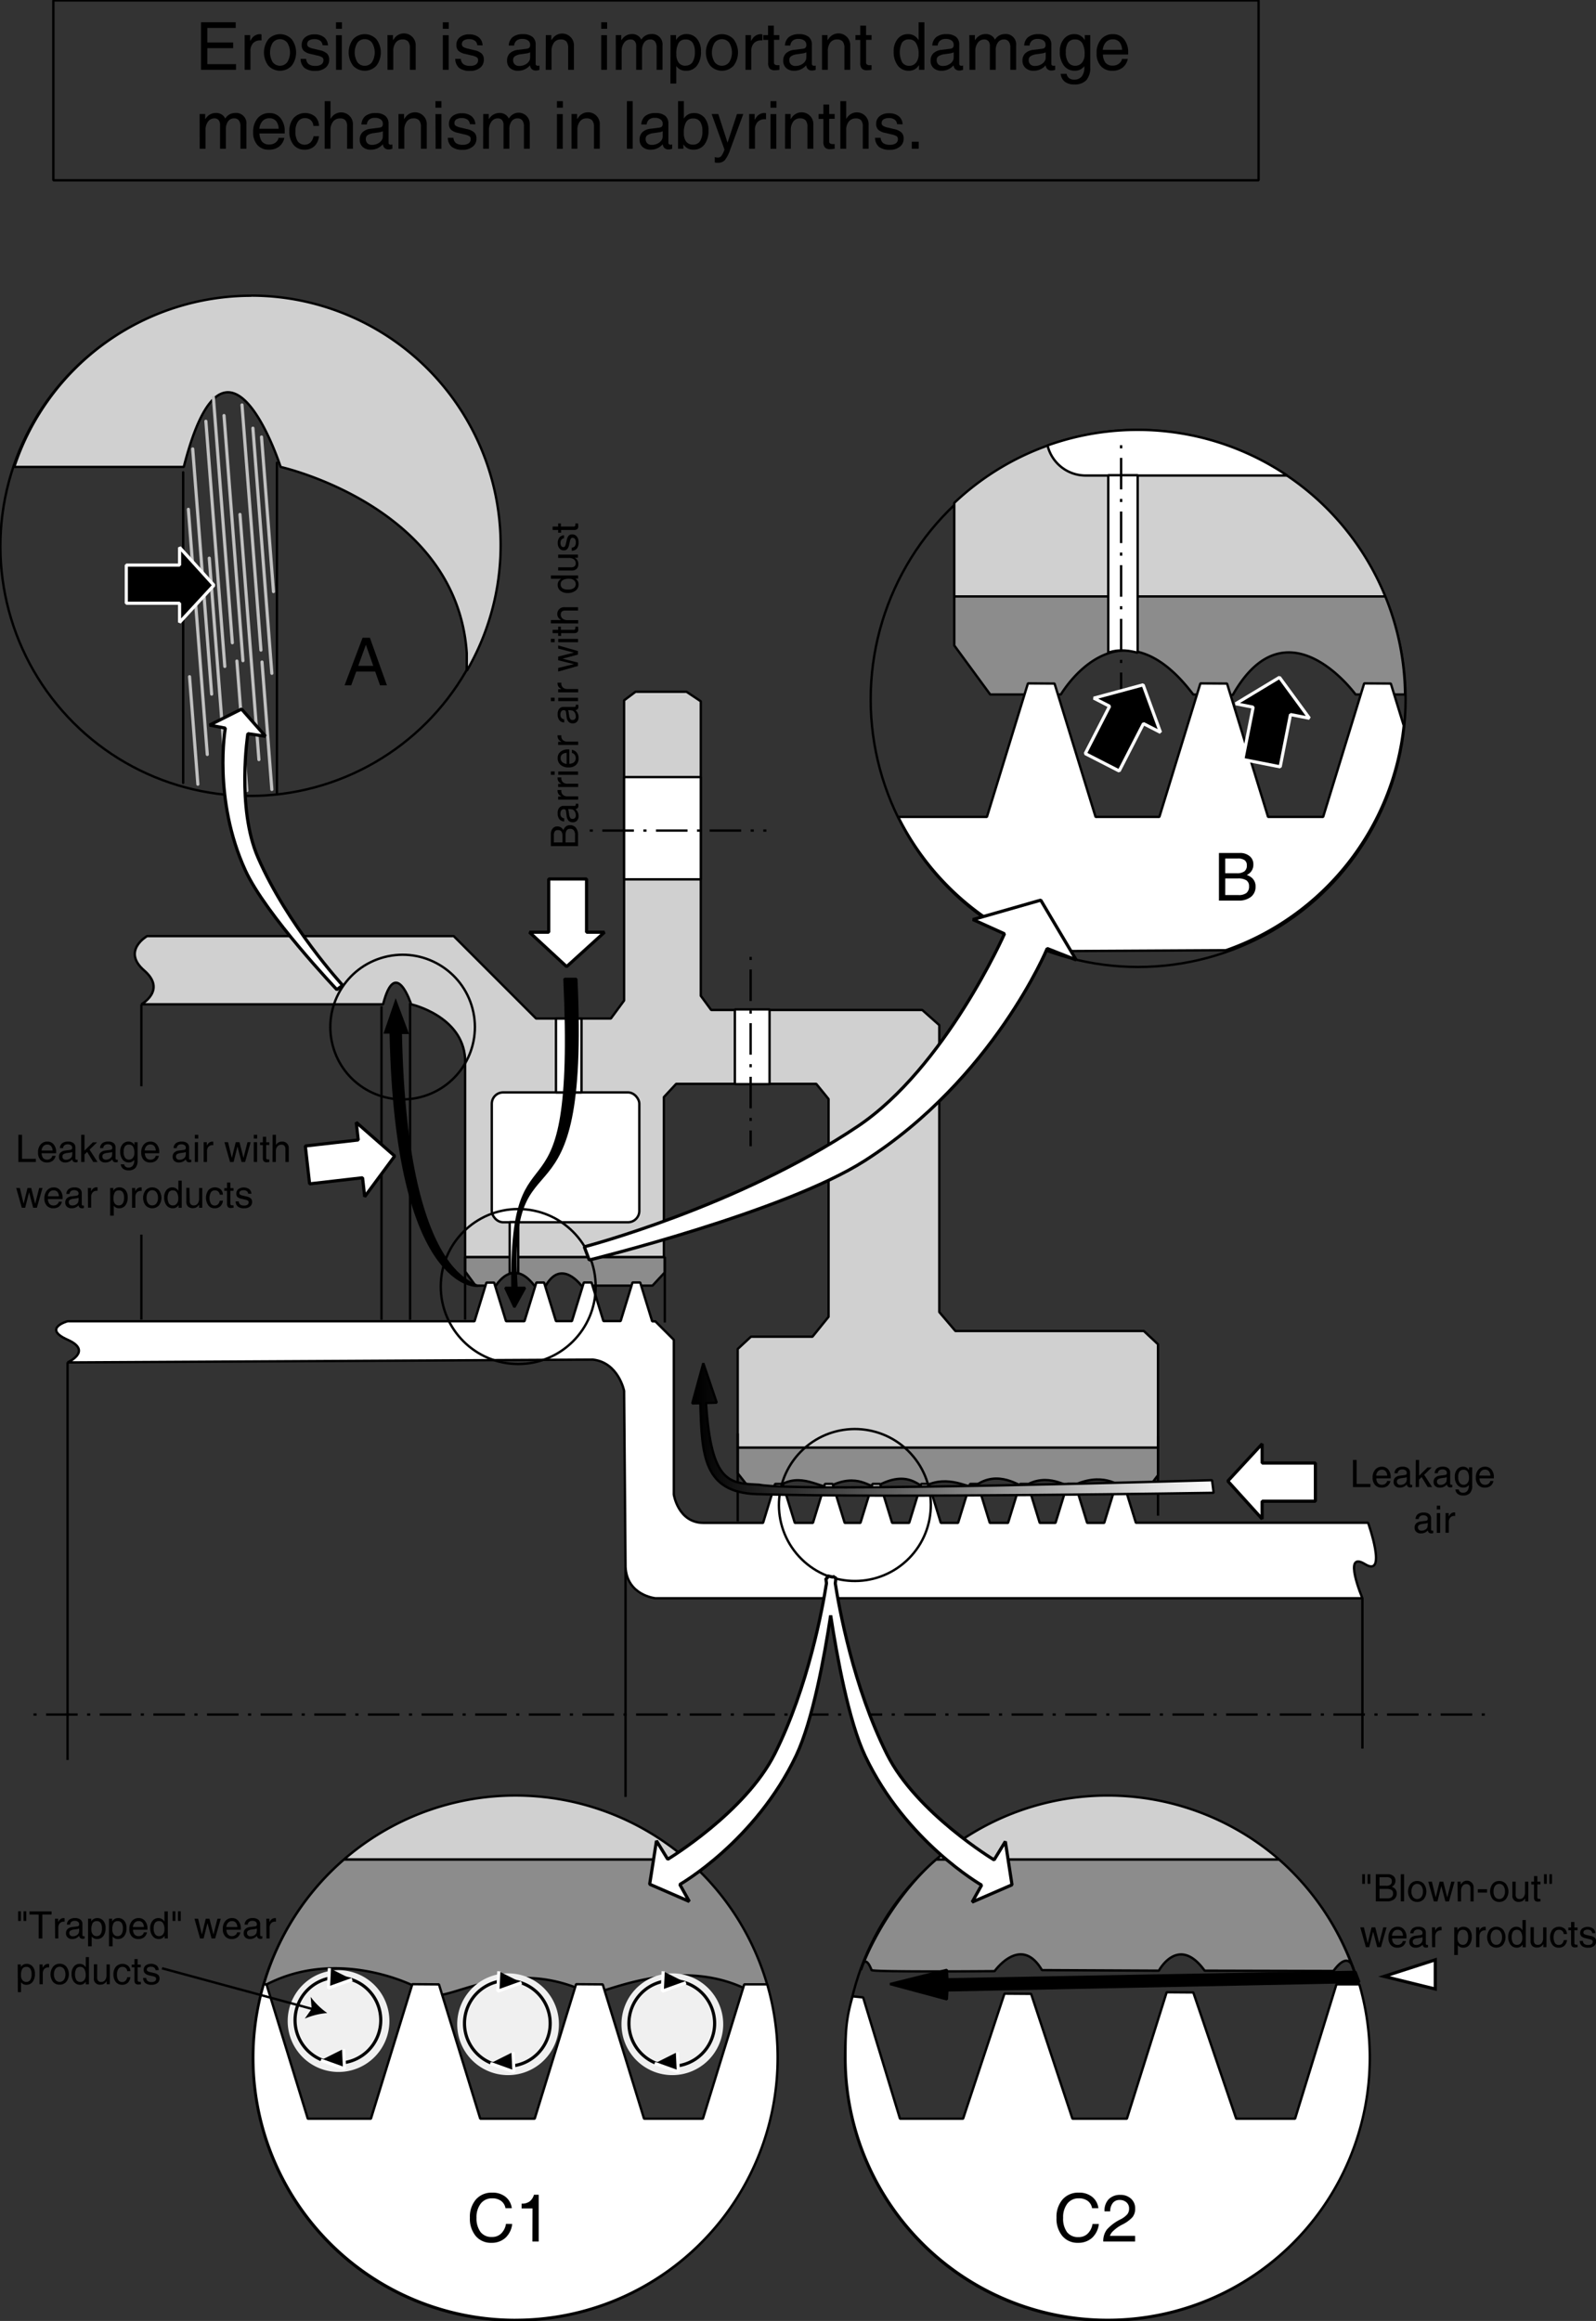 <svg id="Ebene_1" data-name="Ebene 1" xmlns="http://www.w3.org/2000/svg" xmlns:xlink="http://www.w3.org/1999/xlink" width="505.85" height="735.29" viewBox="0 0 505.85 735.29">
  <rect x="0" y="0" width="505.85" height="735.29" fill="#333333" stroke="none"/>
  <defs>
    <style>
      .cls-1, .cls-15, .cls-8, .cls-9 {
        fill: none;
      }

      .cls-1, .cls-10, .cls-11, .cls-13, .cls-15, .cls-16, .cls-17, .cls-18, .cls-19, .cls-2, .cls-3, .cls-4, .cls-5, .cls-6, .cls-7, .cls-8 {
        stroke: #000;
      }

      .cls-1, .cls-10, .cls-11, .cls-12, .cls-13, .cls-15, .cls-16, .cls-17, .cls-2, .cls-3, .cls-4, .cls-5, .cls-6, .cls-7 {
        stroke-miterlimit: 1;
      }

      .cls-1, .cls-11, .cls-16, .cls-17, .cls-19, .cls-2, .cls-3, .cls-4, .cls-5, .cls-6, .cls-7, .cls-8 {
        stroke-width: 0.75px;
      }

      .cls-2, .cls-5 {
        fill: #d0d0d0;
      }

      .cls-3 {
        fill: #8c8c8c;
      }

      .cls-10, .cls-13, .cls-18, .cls-19, .cls-4, .cls-6, .cls-7 {
        fill: #fff;
      }

      .cls-10, .cls-11, .cls-15, .cls-5, .cls-7 {
        fill-rule: evenodd;
      }

      .cls-6 {
        stroke-dasharray: 1 3 10 3;
      }

      .cls-8, .cls-9 {
        stroke-linecap: round;
        stroke-linejoin: round;
      }

      .cls-9 {
        stroke: #c1c1c1;
      }

      .cls-10 {
        stroke-width: 1.01px;
      }

      .cls-12 {
        stroke: #fff;
      }

      .cls-12, .cls-13 {
        stroke-width: 1.0px;
      }

      .cls-14 {
        fill: #f0f0f0;
      }

      .cls-17 {
        fill: url(#Neuer_Verlauf_2);
      }
    </style>
    <linearGradient id="Neuer_Verlauf_2" data-name="Neuer Verlauf 2" x1="446" y1="517.13" x2="279.67" y2="515.47" gradientUnits="userSpaceOnUse">
      <stop offset="0" stop-color="#fff"/>
      <stop offset="1"/>
    </linearGradient>
  </defs>
  <title>damage-mechanism-in-labyrinths.svg</title>
  <circle class="cls-1" cx="410.01" cy="714.96" r="83.09" transform="translate(-194.92 34.56) rotate(-11.64)"/>
  <path class="cls-2" d="M355.78,652H464.53a83,83,0,0,0-108.75,0Z" transform="translate(-59.09 -62.88)"/>
  <path class="cls-3" d="M464.53,652H355.78c-12.07,10.46-20.84,26.3-23.8,35,0,0,1-6,3.35,0,0,.69,39,.35,39,.35s8.34-11.75,15-.33l37.06.18s6.17-11.58,14.51,0l40.83.1c5.33-7.32,6.5,0,6.5,0A83.64,83.64,0,0,0,464.53,652Z" transform="translate(-59.09 -62.88)"/>
  <path class="cls-4" d="M410.16,797.83a83.08,83.08,0,0,0,79.77-106.3l-7.26,0L469.56,734.1H450.91l-13.6-40-8.45-.06L416.25,734.1H399l-13.1-39.56-8.45-.06L364.34,734.1h-20l-11.68-38.43-3.34-.34c-2.14,7.37-2.26,11.35-2.26,19.41A83.09,83.09,0,0,0,410.16,797.83Z" transform="translate(-59.09 -62.88)"/>
  <path class="cls-5" d="M421.62,484.55H361.9l-5.1-6v-90.9l-5.4-4.8H284.5l-3.3-4.5v-93.3l-4.5-3H260.5l-3.6,2.7v95.1l-4.2,5.7H229l-26.1-26.1H105.7s-8.11,4.65-.91,10.88-.89,10.72-.89,10.72h76.61c3.94-15.41,8.89,0,8.89,0s16.2,3.6,17.1,17.1v63h63V410.45l3.9-4.2h44.4l3.9,4.8v69l-5.1,6.3H297.1l-4.2,3.9v31.26H426.12V488.75Z" transform="translate(-59.09 -62.88)"/>
  <rect class="cls-4" x="155.87" y="346.08" width="46.76" height="41.14" rx="3.6" ry="3.6"/>
  <rect class="cls-4" x="197.81" y="246.18" width="24.3" height="32.4"/>
  <path class="cls-3" d="M209.8,470.17h6.49s5.29-9.09,12.15,0c0,0,3.65.21,3.65,0,4.95-8.68,11.25,0,11.25,0H265.9l3.9-4.2v-4.8H206.5v4.5Z" transform="translate(-59.09 -62.88)"/>
  <path class="cls-3" d="M296.2,533.81s9-.06,9.6,0c6.9-4.86,13.65.84,16.2,0,9-4.56,12.9.69,14.85,0,10.2-5.76,13.8.54,15.15,0,7.8-4.11,14.55,1,15.9,0,7.65-5.91,15,.54,15.75,0,7.5-4.86,14,.54,15,0,9.75-5,15.6,0,15.6,0h9.17l2.7-3.6v-8.7H292.9v8.1Z" transform="translate(-59.09 -62.88)"/>
  <rect class="cls-4" x="176.21" y="322.68" width="8.1" height="23.4"/>
  <line class="cls-6" x1="10.61" y1="543.17" x2="473.21" y2="543.17"/>
  <line class="cls-4" x1="431.81" y1="506.27" x2="431.81" y2="553.97"/>
  <line class="cls-4" x1="21.41" y1="431.58" x2="21.41" y2="557.57"/>
  <line class="cls-4" x1="198.26" y1="496.38" x2="198.26" y2="569.27"/>
  <line class="cls-4" x1="44.81" y1="318.18" x2="44.81" y2="344.13"/>
  <line class="cls-4" x1="44.81" y1="391.13" x2="44.81" y2="418.08"/>
  <line class="cls-4" x1="210.71" y1="398.29" x2="210.71" y2="418.98"/>
  <line class="cls-4" x1="147.41" y1="398.29" x2="147.41" y2="418.08"/>
  <line class="cls-4" x1="233.81" y1="454.13" x2="233.81" y2="481.98"/>
  <line class="cls-4" x1="367.03" y1="455.03" x2="367.03" y2="480.18"/>
  <path class="cls-4" d="M492.7,545.3H419.1L415.31,533h-2.44l-3.8,12.34h-5.41L399.87,533h-2.45l-3.79,12.34h-5L384.84,533h-2.45l-3.8,12.34H372.8L369,533h-2.45l-3.8,12.34h-5.47L353.49,533h-2.44l-3.8,12.34h-5.4L338.05,533h-2.44l-3.8,12.34h-5L323,533h-2.45l-3.8,12.34H311L307.19,533h-2.45l-3.8,12.34H282.1c-8.1,0-9.45-9-9.45-9v-49l-5.85-5.85h-1L262,469.17l-2.44,0L255.8,481.4h-5.46l-3.77-12.23-2.44,0-3.77,12.25H235.3l-3.76-12.23-2.45,0-3.77,12.25h-5.85l-3.76-12.23-2.45,0-3.77,12.25H80.5s-8.1,2.25,0,5.85,0,7.2,0,7.2l166.5-.9c8.1.9,9.9,9.9,9.9,9.9l.45,55.8c.45,9,9.45,9.9,9.45,9.9H490.9s-6.47-15.31.81-10.81S492.7,545.3,492.7,545.3Z" transform="translate(-59.09 -62.88)"/>
  <path class="cls-4" d="M223.34,466.34V450.05h-2.7v16.29A4,4,0,0,1,223.34,466.34Z" transform="translate(-59.09 -62.88)"/>
  <circle class="cls-1" cx="164.25" cy="407.58" r="24.55"/>
  <circle class="cls-1" cx="360.73" cy="221.57" r="84.77"/>
  <path class="cls-2" d="M419.67,199.1a84.46,84.46,0,0,0-58.13,23.1v29.63H498.16A84.78,84.78,0,0,0,419.67,199.1Z" transform="translate(-59.09 -62.88)"/>
  <path class="cls-7" d="M391.11,204a12.42,12.42,0,0,0,12.06,9.53h63.89A84.91,84.91,0,0,0,391.11,204Z" transform="translate(-59.09 -62.88)"/>
  <path class="cls-3" d="M361.54,251.83v15.53l11.4,15.54h22.39s18.26-31.4,41.95,0c0,0,12.62.71,12.62,0,17.09-30,38.84,0,38.84,0h15.68a84.25,84.25,0,0,0-6.26-31.07Z" transform="translate(-59.09 -62.88)"/>
  <path class="cls-4" d="M504,292.74l-4.09-13.3-8.45-.06-13,42.3H461l-13-42.24-8.45-.06-13,42.3H406.33l-13-42.24-8.44-.06-13,42.3H343.8a85,85,0,0,0,48.83,42.53l55-.3A84.81,84.81,0,0,0,504,292.74Z" transform="translate(-59.09 -62.88)"/>
  <path class="cls-4" d="M410.35,269.69s3.37-1.68,9.32,0V213.44h-9.32Z" transform="translate(-59.09 -62.88)"/>
  <circle class="cls-1" cx="330.04" cy="539.69" r="24.07" transform="translate(-337.11 302.29) rotate(-42.54)"/>
  <circle class="cls-1" cx="222.33" cy="714.96" r="83.09" transform="translate(-198.78 -3.31) rotate(-11.64)"/>
  <path class="cls-2" d="M168.09,652H276.85a83,83,0,0,0-108.76,0Z" transform="translate(-59.09 -62.88)"/>
  <path class="cls-3" d="M276.84,652H168.09a83.13,83.13,0,0,0-25.55,40.12c22.1-12.18,46.5-1.57,52.16,2.35s25.22-12.92,51.27,0c3.05.91,29-13.46,52.3,0,1.43-.76,2.84-1.37,4.24-1.95A83.06,83.06,0,0,0,276.84,652Z" transform="translate(-59.09 -62.88)"/>
  <path class="cls-4" d="M222.47,797.83a83.08,83.08,0,0,0,79.78-106.3l-7.27,0L281.87,734.1H263.22l-13.1-42.56-8.44-.06L228.56,734.1H211.31l-13.1-42.56-8.44-.06L176.65,734.1h-20l-13.09-42.56h-.88a83.08,83.08,0,0,0,79.78,106.3Z" transform="translate(-59.09 -62.88)"/>
  <circle class="cls-1" cx="186.7" cy="388.25" r="22.91" transform="translate(-151.16 -3.08) rotate(-14.64)"/>
  <circle class="cls-1" cx="138.31" cy="235.92" r="79.1" transform="translate(-185.4 104.03) rotate(-45)"/>
  <rect class="cls-1" x="16.91" y="0.13" width="382" height="57"/>
  <g>
    <g>
      <path d="M122.8,85V69.93h11v1.8h-9v4.61h8.2v1.8h-8.2V83.2h9.09V85Z" transform="translate(-59.09 -62.88)"/>
      <path d="M136.63,74h1.75V75.9a8.48,8.48,0,0,1,.5-.8,3.14,3.14,0,0,1,2.58-1.4,1.63,1.63,0,0,1,.52.09v1.89h-.38a3,3,0,0,0-2.31.9,3.62,3.62,0,0,0-.82,2.55V85h-1.84Z" transform="translate(-59.09 -62.88)"/>
      <path d="M144.15,83.7a7,7,0,0,1,0-8.4,5.07,5.07,0,0,1,7.39,0,7,7,0,0,1,0,8.4,5.07,5.07,0,0,1-7.39,0Zm6-1.13a5.91,5.91,0,0,0,0-6.14,2.92,2.92,0,0,0-4.63,0,6,6,0,0,0,0,6.14,2.92,2.92,0,0,0,4.63,0Z" transform="translate(-59.09 -62.88)"/>
      <path d="M161.33,77.21a2,2,0,0,0-.75-1.42,2.89,2.89,0,0,0-1.78-.5,3.15,3.15,0,0,0-1.75.4,1.33,1.33,0,0,0-.6,1.17,1,1,0,0,0,.42.88,5.2,5.2,0,0,0,1.68.59l1.9.46a4.84,4.84,0,0,1,2.29,1.07,2.58,2.58,0,0,1,.68,1.9,3.14,3.14,0,0,1-1.17,2.58,4.88,4.88,0,0,1-3.18,1,5.45,5.45,0,0,1-3.45-.92,3.8,3.8,0,0,1-1.26-2.89h1.77a2.33,2.33,0,0,0,.83,1.7,3.54,3.54,0,0,0,2.11.52,3.21,3.21,0,0,0,1.89-.47,1.64,1.64,0,0,0,.64-1.38,1,1,0,0,0-.42-.87,5.28,5.28,0,0,0-1.69-.59l-1.91-.46a4.55,4.55,0,0,1-2.21-1,2.49,2.49,0,0,1-.66-1.85,3,3,0,0,1,1.11-2.45,4.51,4.51,0,0,1,3-.91,4.65,4.65,0,0,1,3,.93,3.37,3.37,0,0,1,1.21,2.58Z" transform="translate(-59.09 -62.88)"/>
      <path d="M165.58,69.93h1.89V72h-1.89Zm0,4.1h1.85V85H165.6Z" transform="translate(-59.09 -62.88)"/>
      <path d="M171,83.7a7,7,0,0,1,0-8.4,5.07,5.07,0,0,1,7.39,0,7,7,0,0,1,0,8.4,5.07,5.07,0,0,1-7.39,0Zm6-1.13a5.91,5.91,0,0,0,0-6.14,2.77,2.77,0,0,0-2.32-1.14,2.74,2.74,0,0,0-2.31,1.14,5.91,5.91,0,0,0,0,6.14,2.74,2.74,0,0,0,2.31,1.14A2.77,2.77,0,0,0,177,82.57Z" transform="translate(-59.09 -62.88)"/>
      <path d="M181.89,74h1.75v1.62l.41-.55a3.73,3.73,0,0,1,6.79,2.38V85H189V78.11a3.13,3.13,0,0,0-.56-2.09,2.29,2.29,0,0,0-1.8-.64,2.55,2.55,0,0,0-2.12,1,4.38,4.38,0,0,0-.78,2.73V85h-1.84Z" transform="translate(-59.09 -62.88)"/>
      <path d="M199.44,69.93h1.89V72h-1.89Zm0,4.1h1.85V85h-1.85Z" transform="translate(-59.09 -62.88)"/>
      <path d="M210.35,77.21a1.9,1.9,0,0,0-.74-1.42,2.91,2.91,0,0,0-1.78-.5,3.13,3.13,0,0,0-1.75.4,1.33,1.33,0,0,0-.6,1.17,1,1,0,0,0,.42.88,5.21,5.21,0,0,0,1.67.59l1.91.46a4.8,4.8,0,0,1,2.28,1.07,2.54,2.54,0,0,1,.68,1.9,3.14,3.14,0,0,1-1.17,2.58,4.86,4.86,0,0,1-3.17,1,5.46,5.46,0,0,1-3.46-.92,3.8,3.8,0,0,1-1.26-2.89h1.77a2.37,2.37,0,0,0,.83,1.7,3.58,3.58,0,0,0,2.12.52,3.2,3.2,0,0,0,1.88-.47,1.61,1.61,0,0,0,.64-1.38,1,1,0,0,0-.42-.87,5.18,5.18,0,0,0-1.69-.59l-1.91-.46a4.51,4.51,0,0,1-2.2-1,2.49,2.49,0,0,1-.66-1.85,3,3,0,0,1,1.1-2.45,4.54,4.54,0,0,1,3-.91,4.67,4.67,0,0,1,3,.93,3.36,3.36,0,0,1,1.2,2.58Z" transform="translate(-59.09 -62.88)"/>
      <path d="M223.29,85.3a3.66,3.66,0,0,1-2.55-.86,3,3,0,0,1-.94-2.33,3.14,3.14,0,0,1,.88-2.35,4.43,4.43,0,0,1,2.59-1.09l2.51-.31a5.15,5.15,0,0,0,.59-.11.9.9,0,0,0,.55-.37,1.15,1.15,0,0,0,.2-.69v-.1a1.63,1.63,0,0,0-.67-1.38,3,3,0,0,0-1.85-.49,2.66,2.66,0,0,0-1.78.53,2.3,2.3,0,0,0-.78,1.57h-1.7a3.61,3.61,0,0,1,1.27-2.71,5.1,5.1,0,0,1,3.26-.91,4.66,4.66,0,0,1,3,.87,3.1,3.1,0,0,1,1,2.52v6a.61.61,0,0,0,.17.45.65.65,0,0,0,.46.17l.24,0,.34-.06V85a3.05,3.05,0,0,1-.56.16,2.81,2.81,0,0,1-.5.07,1.86,1.86,0,0,1-1.52-.58,2.35,2.35,0,0,1-.44-1.08,4.42,4.42,0,0,1-.47.5A4.94,4.94,0,0,1,223.29,85.3Zm3.83-4.65V79.46a3.7,3.7,0,0,1-1.14.34l-1.69.25a4.5,4.5,0,0,0-1.95.62,1.37,1.37,0,0,0-.62,1.18,1.88,1.88,0,0,0,.51,1.42,1.93,1.93,0,0,0,1.42.5,3.84,3.84,0,0,0,2.46-.79,2.7,2.7,0,0,0,.92-1.25,4.12,4.12,0,0,0,.06-.42Q227.12,81,227.12,80.65Z" transform="translate(-59.09 -62.88)"/>
      <path d="M232.08,74h1.75v1.62l.41-.55A3.73,3.73,0,0,1,241,77.48V85h-1.84V78.11a3.19,3.19,0,0,0-.56-2.09,2.33,2.33,0,0,0-1.81-.64,2.53,2.53,0,0,0-2.11,1,4.38,4.38,0,0,0-.78,2.73V85h-1.85Z" transform="translate(-59.09 -62.88)"/>
      <path d="M249.64,69.93h1.88V72h-1.88Zm0,4.1h1.84V85h-1.84Z" transform="translate(-59.09 -62.88)"/>
      <path d="M254.26,74H256v1.63l.38-.49a3.78,3.78,0,0,1,3-1.47,3.16,3.16,0,0,1,2.34.87,2.83,2.83,0,0,1,.61.89l.3-.38a3.63,3.63,0,0,1,2.84-1.38,3.27,3.27,0,0,1,3.6,3.6V85H267.2V77.92a3,3,0,0,0-.51-1.89,1.8,1.8,0,0,0-1.5-.65,2.27,2.27,0,0,0-1.91.93,4.13,4.13,0,0,0-.7,2.53V85h-1.85V77.48a2.33,2.33,0,0,0-.47-1.56,1.69,1.69,0,0,0-1.36-.54,2.4,2.4,0,0,0-2,1.05,4.38,4.38,0,0,0-.78,2.69V85h-1.85Z" transform="translate(-59.09 -62.88)"/>
      <path d="M271.61,74h1.75v1.56l.1-.14a3.61,3.61,0,0,1,3.12-1.75A4.23,4.23,0,0,1,280,75.18a6,6,0,0,1,1.26,4A7.08,7.08,0,0,1,280,83.67a4.18,4.18,0,0,1-3.51,1.63,3.53,3.53,0,0,1-3-1.43l-.06-.08v5.55h-1.85Zm4.77,9.67a2.51,2.51,0,0,0,2.19-1.09,5.63,5.63,0,0,0,.75-3.19,5.22,5.22,0,0,0-.72-3,2.54,2.54,0,0,0-2.21-1,2.43,2.43,0,0,0-2.23,1.12,6.82,6.82,0,0,0-.7,3.54,4.25,4.25,0,0,0,.75,2.7A2.61,2.61,0,0,0,276.38,83.7Z" transform="translate(-59.09 -62.88)"/>
      <path d="M284.22,83.7a7,7,0,0,1,0-8.4,5.06,5.06,0,0,1,7.38,0,7,7,0,0,1,0,8.4,5.06,5.06,0,0,1-7.38,0Zm6-1.13a5.91,5.91,0,0,0,0-6.14,2.92,2.92,0,0,0-4.63,0,5.91,5.91,0,0,0,0,6.14,2.92,2.92,0,0,0,4.63,0Z" transform="translate(-59.09 -62.88)"/>
      <path d="M295.37,74h1.75V75.9a8.48,8.48,0,0,1,.5-.8,3.14,3.14,0,0,1,2.58-1.4,1.63,1.63,0,0,1,.52.09v1.89h-.38a3,3,0,0,0-2.31.9,3.62,3.62,0,0,0-.82,2.55V85h-1.84Z" transform="translate(-59.09 -62.88)"/>
      <path d="M306.13,85a9.28,9.28,0,0,1-1.37.14,2.25,2.25,0,0,1-1.71-.53,2.7,2.7,0,0,1-.49-1.84V75.54H301V74h1.52V71h1.84V74h1.73v1.51H304.4v7.22a.7.7,0,0,0,.29.59,1.34,1.34,0,0,0,.79.21h.65Z" transform="translate(-59.09 -62.88)"/>
      <path d="M310.83,85.3a3.66,3.66,0,0,1-2.55-.86,3,3,0,0,1-.95-2.33,3.14,3.14,0,0,1,.89-2.35,4.43,4.43,0,0,1,2.59-1.09l2.51-.31a5.15,5.15,0,0,0,.59-.11.9.9,0,0,0,.55-.37,1.15,1.15,0,0,0,.2-.69v-.1a1.66,1.66,0,0,0-.67-1.38,3.07,3.07,0,0,0-1.86-.49,2.68,2.68,0,0,0-1.78.53,2.34,2.34,0,0,0-.77,1.57h-1.7a3.61,3.61,0,0,1,1.27-2.71,5.08,5.08,0,0,1,3.26-.91,4.68,4.68,0,0,1,3,.87,3.1,3.1,0,0,1,1,2.52v6a.61.61,0,0,0,.17.45.64.64,0,0,0,.46.17l.24,0,.34-.06V85a3.3,3.3,0,0,1-.56.16,2.79,2.79,0,0,1-.51.07,1.85,1.85,0,0,1-1.51-.58,2.25,2.25,0,0,1-.44-1.08,3.76,3.76,0,0,1-.48.5A4.91,4.91,0,0,1,310.83,85.3Zm3.83-4.65V79.46a3.87,3.87,0,0,1-1.14.34l-1.69.25a4.5,4.5,0,0,0-1.95.62,1.37,1.37,0,0,0-.62,1.18,1.92,1.92,0,0,0,.5,1.42,2,2,0,0,0,1.43.5,3.84,3.84,0,0,0,2.46-.79,2.67,2.67,0,0,0,.91-1.25,1.72,1.72,0,0,0,.06-.42A4.5,4.5,0,0,0,314.66,80.65Z" transform="translate(-59.09 -62.88)"/>
      <path d="M319.62,74h1.75v1.62l.41-.55a3.73,3.73,0,0,1,6.79,2.38V85h-1.85V78.11a3.19,3.19,0,0,0-.55-2.09,2.33,2.33,0,0,0-1.81-.64,2.55,2.55,0,0,0-2.12,1,4.38,4.38,0,0,0-.78,2.73V85h-1.84Z" transform="translate(-59.09 -62.88)"/>
      <path d="M335.33,85a9.5,9.5,0,0,1-1.38.14,2.23,2.23,0,0,1-1.7-.53,2.65,2.65,0,0,1-.5-1.84V75.54h-1.52V74h1.52V71h1.84V74h1.74v1.51h-1.74v7.22a.68.68,0,0,0,.3.59,1.29,1.29,0,0,0,.78.21h.66Z" transform="translate(-59.09 -62.88)"/>
      <path d="M347.15,85.3a4.24,4.24,0,0,1-3.51-1.65,7,7,0,0,1-1.3-4.44,6,6,0,0,1,1.26-4,4.08,4.08,0,0,1,3.29-1.52,3.68,3.68,0,0,1,3.2,1.71l.15.21V69.93h1.84V85h-1.71V83.5l-.24.34A3.59,3.59,0,0,1,347.15,85.3Zm.1-9.94a2.59,2.59,0,0,0-2.26,1,7,7,0,0,0,.05,6.27,2.56,2.56,0,0,0,2.21,1.1,2.67,2.67,0,0,0,2.17-1,4.15,4.15,0,0,0,.82-2.67,6.4,6.4,0,0,0-.78-3.46A2.47,2.47,0,0,0,347.25,75.36Z" transform="translate(-59.09 -62.88)"/>
      <path d="M357.54,85.3a3.67,3.67,0,0,1-2.56-.86,3,3,0,0,1-.94-2.33,3.14,3.14,0,0,1,.89-2.35,4.4,4.4,0,0,1,2.59-1.09l2.51-.31a5,5,0,0,0,.58-.11.92.92,0,0,0,.56-.37,1.15,1.15,0,0,0,.19-.69v-.1a1.65,1.65,0,0,0-.66-1.38,3.09,3.09,0,0,0-1.86-.49,2.68,2.68,0,0,0-1.78.53,2.29,2.29,0,0,0-.77,1.57h-1.71a3.62,3.62,0,0,1,1.28-2.71,5.06,5.06,0,0,1,3.26-.91,4.65,4.65,0,0,1,3,.87,3.07,3.07,0,0,1,1,2.52v6a.57.57,0,0,0,.17.45.61.61,0,0,0,.45.17l.24,0,.35-.06V85a3.41,3.41,0,0,1-.57.16,2.59,2.59,0,0,1-.5.07,1.87,1.87,0,0,1-1.52-.58,2.46,2.46,0,0,1-.44-1.08,3.14,3.14,0,0,1-.47.5A4.91,4.91,0,0,1,357.54,85.3Zm3.82-4.65V79.46a3.7,3.7,0,0,1-1.14.34l-1.69.25a4.5,4.5,0,0,0-1.95.62,1.36,1.36,0,0,0-.61,1.18,1.92,1.92,0,0,0,.5,1.42,2,2,0,0,0,1.43.5,3.84,3.84,0,0,0,2.46-.79,2.75,2.75,0,0,0,.91-1.25,1.72,1.72,0,0,0,.06-.42Q361.36,81,361.36,80.65Z" transform="translate(-59.09 -62.88)"/>
      <path d="M366.32,74h1.76v1.63l.38-.49a3.74,3.74,0,0,1,3-1.47,3.17,3.17,0,0,1,2.35.87,2.8,2.8,0,0,1,.6.89l.3-.38a3.63,3.63,0,0,1,2.84-1.38,3.27,3.27,0,0,1,3.6,3.6V85h-1.84V77.92a3,3,0,0,0-.52-1.89,1.79,1.79,0,0,0-1.49-.65,2.27,2.27,0,0,0-1.91.93,4.13,4.13,0,0,0-.71,2.53V85h-1.85V77.48a2.32,2.32,0,0,0-.46-1.56,1.71,1.71,0,0,0-1.36-.54,2.4,2.4,0,0,0-2,1.05,4.32,4.32,0,0,0-.79,2.69V85h-1.85Z" transform="translate(-59.09 -62.88)"/>
      <path d="M386.71,85.3a3.66,3.66,0,0,1-2.55-.86,3,3,0,0,1-1-2.33,3.14,3.14,0,0,1,.89-2.35,4.4,4.4,0,0,1,2.59-1.09l2.51-.31a5.15,5.15,0,0,0,.59-.11.93.93,0,0,0,.55-.37,1.15,1.15,0,0,0,.19-.69v-.1a1.65,1.65,0,0,0-.66-1.38,3.09,3.09,0,0,0-1.86-.49,2.68,2.68,0,0,0-1.78.53,2.34,2.34,0,0,0-.77,1.57h-1.7A3.61,3.61,0,0,1,385,74.61a5.08,5.08,0,0,1,3.26-.91,4.63,4.63,0,0,1,3,.87,3.07,3.07,0,0,1,1.05,2.52v6a.61.61,0,0,0,.17.45.62.62,0,0,0,.46.17l.24,0,.34-.06V85a3.58,3.58,0,0,1-.56.16,2.79,2.79,0,0,1-.51.07,1.85,1.85,0,0,1-1.51-.58,2.35,2.35,0,0,1-.45-1.08,3.14,3.14,0,0,1-.47.5A4.91,4.91,0,0,1,386.71,85.3Zm3.82-4.65V79.46a3.72,3.72,0,0,1-1.13.34l-1.7.25a4.5,4.5,0,0,0-1.94.62,1.37,1.37,0,0,0-.62,1.18,1.92,1.92,0,0,0,.5,1.42,2,2,0,0,0,1.43.5,3.84,3.84,0,0,0,2.46-.79,2.67,2.67,0,0,0,.91-1.25,1.72,1.72,0,0,0,.06-.42Q390.53,81,390.53,80.65Z" transform="translate(-59.09 -62.88)"/>
      <path d="M399.52,88.11a3,3,0,0,0,2.42-1,4.5,4.5,0,0,0,.83-2.92v-.36h0a3.61,3.61,0,0,1-3,1.46,4.21,4.21,0,0,1-3.5-1.65A7,7,0,0,1,395,79.21a5.94,5.94,0,0,1,1.29-4,4.17,4.17,0,0,1,3.35-1.52,3.62,3.62,0,0,1,3.14,1.71l.13.2V74h1.73V84.19a5.86,5.86,0,0,1-1.25,4.11,5,5,0,0,1-3.81,1.33,4.66,4.66,0,0,1-3-.86,3.64,3.64,0,0,1-1.32-2.5h1.89a2.15,2.15,0,0,0,.78,1.36A2.53,2.53,0,0,0,399.52,88.11Zm.36-12.73a2.61,2.61,0,0,0-2.27,1,5.4,5.4,0,0,0-.71,3.12,5.33,5.33,0,0,0,.78,3.12,2.55,2.55,0,0,0,2.2,1.09,2.66,2.66,0,0,0,2.16-1,4,4,0,0,0,.82-2.65,6.61,6.61,0,0,0-.74-3.49A2.49,2.49,0,0,0,399.88,75.38Z" transform="translate(-59.09 -62.88)"/>
      <path d="M411.65,85.3A4.67,4.67,0,0,1,408,83.82a5.85,5.85,0,0,1-1.34-4.08,6.5,6.5,0,0,1,1.41-4.4,4.76,4.76,0,0,1,3.79-1.64,4.28,4.28,0,0,1,3.48,1.6,6.4,6.4,0,0,1,1.32,4.2l0,.66h-8a4.72,4.72,0,0,0,.74,2.5,2.86,2.86,0,0,0,2.46,1,3,3,0,0,0,1.85-.6,2.43,2.43,0,0,0,1-1.51h1.83a4.65,4.65,0,0,1-1.64,2.75A5.06,5.06,0,0,1,411.65,85.3Zm3.08-6.63a4.15,4.15,0,0,0-.76-2.38,2.66,2.66,0,0,0-2.2-.94,2.8,2.8,0,0,0-2.32,1.09,4.1,4.1,0,0,0-.83,2.23Z" transform="translate(-59.09 -62.88)"/>
    </g>
    <g>
      <path d="M122.36,99h1.76v1.63l.38-.49a3.74,3.74,0,0,1,3-1.47,3.19,3.19,0,0,1,2.35.87,2.8,2.8,0,0,1,.6.89l.3-.38a3.63,3.63,0,0,1,2.84-1.38,3.27,3.27,0,0,1,3.6,3.6V110H135.3v-7.08a3,3,0,0,0-.51-1.89,1.8,1.8,0,0,0-1.5-.65,2.26,2.26,0,0,0-1.9.93,4.13,4.13,0,0,0-.71,2.53V110h-1.85v-7.52a2.32,2.32,0,0,0-.46-1.56,1.71,1.71,0,0,0-1.36-.54,2.43,2.43,0,0,0-2,1.05,4.38,4.38,0,0,0-.78,2.69V110h-1.85Z" transform="translate(-59.09 -62.88)"/>
      <path d="M144.33,110.3a4.67,4.67,0,0,1-3.66-1.48,5.85,5.85,0,0,1-1.34-4.08,6.5,6.5,0,0,1,1.41-4.4,4.76,4.76,0,0,1,3.79-1.64,4.28,4.28,0,0,1,3.48,1.6,6.4,6.4,0,0,1,1.32,4.2l0,.66h-8a4.72,4.72,0,0,0,.74,2.5,2.86,2.86,0,0,0,2.46,1,3,3,0,0,0,1.85-.6,2.39,2.39,0,0,0,1-1.51h1.83a4.65,4.65,0,0,1-1.64,2.75A5.06,5.06,0,0,1,144.33,110.3Zm3.08-6.63a4.15,4.15,0,0,0-.76-2.38,2.66,2.66,0,0,0-2.2-.94,2.8,2.8,0,0,0-2.32,1.09,4.1,4.1,0,0,0-.83,2.23Z" transform="translate(-59.09 -62.88)"/>
      <path d="M160.19,106.05a5.05,5.05,0,0,1-1.47,3.16,4.4,4.4,0,0,1-3.13,1.09,4.32,4.32,0,0,1-3.49-1.57,6.42,6.42,0,0,1-1.3-4.23,6.28,6.28,0,0,1,1.35-4.23,5,5,0,0,1,6.78-.49,4.07,4.07,0,0,1,1.26,3h-1.77a2.72,2.72,0,0,0-.82-1.82,2.67,2.67,0,0,0-1.89-.65,2.53,2.53,0,0,0-2.19,1.12,5.27,5.27,0,0,0-.79,3.09,5.51,5.51,0,0,0,.73,3.15,2.76,2.76,0,0,0,4,.37,3.59,3.59,0,0,0,1-2Z" transform="translate(-59.09 -62.88)"/>
      <path d="M162,94.93h1.84v5.59l.32-.42a3.73,3.73,0,0,1,6.79,2.38V110h-1.85v-7a3,3,0,0,0-.52-2,2.16,2.16,0,0,0-1.7-.6,2.73,2.73,0,0,0-2.22,1,4.27,4.27,0,0,0-.82,2.73V110H162Z" transform="translate(-59.09 -62.88)"/>
      <path d="M176.61,110.3a3.67,3.67,0,0,1-2.56-.86,3,3,0,0,1-.94-2.33,3.14,3.14,0,0,1,.89-2.35,4.4,4.4,0,0,1,2.59-1.09l2.51-.31a5,5,0,0,0,.58-.11.92.92,0,0,0,.56-.37,1.15,1.15,0,0,0,.19-.69v-.1a1.65,1.65,0,0,0-.66-1.38,3.09,3.09,0,0,0-1.86-.49,2.68,2.68,0,0,0-1.78.53,2.25,2.25,0,0,0-.77,1.57h-1.71a3.62,3.62,0,0,1,1.28-2.71,5.06,5.06,0,0,1,3.26-.91,4.65,4.65,0,0,1,3,.87,3.07,3.07,0,0,1,1.05,2.52v6a.57.57,0,0,0,.17.45.61.61,0,0,0,.45.17l.24,0,.35-.06V110a3.41,3.41,0,0,1-.57.16,2.59,2.59,0,0,1-.5.07,1.87,1.87,0,0,1-1.52-.58,2.46,2.46,0,0,1-.44-1.08,3.14,3.14,0,0,1-.47.5A4.91,4.91,0,0,1,176.61,110.3Zm3.82-4.65v-1.19a3.7,3.7,0,0,1-1.14.34l-1.69.25a4.5,4.5,0,0,0-1.95.62,1.36,1.36,0,0,0-.61,1.18,1.92,1.92,0,0,0,.5,1.42,2,2,0,0,0,1.43.5,3.84,3.84,0,0,0,2.46-.79,2.75,2.75,0,0,0,.91-1.25,1.72,1.72,0,0,0,.06-.42Q180.43,106,180.43,105.65Z" transform="translate(-59.09 -62.88)"/>
      <path d="M185.39,99h1.76v1.62l.41-.55a3.73,3.73,0,0,1,6.79,2.38V110H192.5v-6.89a3.19,3.19,0,0,0-.56-2.09,2.3,2.3,0,0,0-1.81-.64,2.53,2.53,0,0,0-2.11,1,4.38,4.38,0,0,0-.78,2.73V110h-1.85Z" transform="translate(-59.09 -62.88)"/>
      <path d="M197.11,94.93H199V97h-1.89Zm0,4.1H199v11h-1.84Z" transform="translate(-59.09 -62.88)"/>
      <path d="M208,102.21a1.9,1.9,0,0,0-.74-1.42,2.91,2.91,0,0,0-1.78-.5,3.13,3.13,0,0,0-1.75.4,1.33,1.33,0,0,0-.6,1.17,1,1,0,0,0,.42.88,5.21,5.21,0,0,0,1.67.59l1.91.46a4.84,4.84,0,0,1,2.29,1.07,2.58,2.58,0,0,1,.68,1.9,3.12,3.12,0,0,1-1.18,2.58,4.86,4.86,0,0,1-3.17,1,5.46,5.46,0,0,1-3.46-.92,3.8,3.8,0,0,1-1.26-2.89h1.78a2.33,2.33,0,0,0,.82,1.7,3.58,3.58,0,0,0,2.12.52,3.18,3.18,0,0,0,1.88-.47,1.61,1.61,0,0,0,.64-1.38,1,1,0,0,0-.42-.87,5.18,5.18,0,0,0-1.69-.59l-1.91-.46a4.56,4.56,0,0,1-2.2-1,2.49,2.49,0,0,1-.66-1.85,3,3,0,0,1,1.1-2.45,4.54,4.54,0,0,1,3-.91,4.65,4.65,0,0,1,3.05.93,3.37,3.37,0,0,1,1.21,2.58Z" transform="translate(-59.09 -62.88)"/>
      <path d="M212.24,99H214v1.63l.38-.49a3.78,3.78,0,0,1,3-1.47,3.16,3.16,0,0,1,2.34.87,2.83,2.83,0,0,1,.61.89l.3-.38A3.52,3.52,0,0,1,227,102.3V110h-1.85v-7.08a3,3,0,0,0-.51-1.89,1.8,1.8,0,0,0-1.5-.65,2.27,2.27,0,0,0-1.91.93,4.13,4.13,0,0,0-.7,2.53V110h-1.85v-7.52a2.33,2.33,0,0,0-.47-1.56,1.69,1.69,0,0,0-1.36-.54,2.4,2.4,0,0,0-2,1.05,4.38,4.38,0,0,0-.79,2.69V110h-1.84Z" transform="translate(-59.09 -62.88)"/>
      <path d="M235.61,94.93h1.88V97h-1.88Zm0,4.1h1.84v11h-1.84Z" transform="translate(-59.09 -62.88)"/>
      <path d="M240.23,99H242v1.62l.41-.55a3.72,3.72,0,0,1,6.78,2.38V110h-1.84v-6.89a3.19,3.19,0,0,0-.56-2.09,2.31,2.31,0,0,0-1.81-.64,2.53,2.53,0,0,0-2.11,1,4.38,4.38,0,0,0-.78,2.73V110h-1.85Z" transform="translate(-59.09 -62.88)"/>
      <path d="M257.79,94.93h1.84V110h-1.84Z" transform="translate(-59.09 -62.88)"/>
      <path d="M265.3,110.3a3.66,3.66,0,0,1-2.55-.86,3,3,0,0,1-.94-2.33,3.14,3.14,0,0,1,.88-2.35,4.43,4.43,0,0,1,2.59-1.09l2.51-.31a5.15,5.15,0,0,0,.59-.11.9.9,0,0,0,.55-.37,1.15,1.15,0,0,0,.2-.69v-.1a1.63,1.63,0,0,0-.67-1.38,3,3,0,0,0-1.85-.49,2.66,2.66,0,0,0-1.78.53,2.3,2.3,0,0,0-.78,1.57h-1.7a3.61,3.61,0,0,1,1.27-2.71,5.1,5.1,0,0,1,3.26-.91,4.66,4.66,0,0,1,3.05.87,3.07,3.07,0,0,1,1,2.52v6a.61.61,0,0,0,.17.45.65.65,0,0,0,.46.17l.24,0,.34-.06V110a3.05,3.05,0,0,1-.56.16,2.81,2.81,0,0,1-.5.07,1.86,1.86,0,0,1-1.52-.58,2.35,2.35,0,0,1-.44-1.08,4.42,4.42,0,0,1-.47.5A4.94,4.94,0,0,1,265.3,110.3Zm3.83-4.65v-1.19a3.7,3.7,0,0,1-1.14.34l-1.69.25a4.5,4.5,0,0,0-1.95.62,1.37,1.37,0,0,0-.62,1.18,1.88,1.88,0,0,0,.51,1.42,1.93,1.93,0,0,0,1.42.5,3.84,3.84,0,0,0,2.46-.79,2.7,2.7,0,0,0,.92-1.25,4.12,4.12,0,0,0,.06-.42Q269.13,106,269.13,105.65Z" transform="translate(-59.09 -62.88)"/>
      <path d="M274,94.93h1.84v5.52a3.61,3.61,0,0,1,3.13-1.75,4.23,4.23,0,0,1,3.41,1.48,6,6,0,0,1,1.26,4,7.14,7.14,0,0,1-1.27,4.48,4.19,4.19,0,0,1-3.51,1.63,3.56,3.56,0,0,1-3-1.43l-.17-.22V110H274Zm4.77,13.77a2.51,2.51,0,0,0,2.19-1.09,5.63,5.63,0,0,0,.75-3.19,5.22,5.22,0,0,0-.72-3,2.56,2.56,0,0,0-2.21-1,2.42,2.42,0,0,0-2.23,1.12,6.8,6.8,0,0,0-.71,3.54,4.25,4.25,0,0,0,.76,2.7A2.61,2.61,0,0,0,278.72,108.7Z" transform="translate(-59.09 -62.88)"/>
      <path d="M290.5,110.36a10.93,10.93,0,0,1-1.72,3.31,3,3,0,0,1-2.26.78,2.75,2.75,0,0,1-.89-.11v-1.71a3.41,3.41,0,0,0,1.05.16,1.31,1.31,0,0,0,1.05-.51,7.27,7.27,0,0,0,.95-1.92l0-.17h0L284.64,99h2.11l2.93,9.07h0l3-9.07h2Z" transform="translate(-59.09 -62.88)"/>
      <path d="M296.53,99h1.75v1.87a6.83,6.83,0,0,1,.5-.8,3.14,3.14,0,0,1,2.58-1.4,1.63,1.63,0,0,1,.52.09v1.89h-.38a3,3,0,0,0-2.31.9,3.62,3.62,0,0,0-.82,2.55V110h-1.84Z" transform="translate(-59.09 -62.88)"/>
      <path d="M303.3,94.93h1.89V97H303.3Zm0,4.1h1.85v11h-1.85Z" transform="translate(-59.09 -62.88)"/>
      <path d="M307.93,99h1.75v1.62l.41-.55a3.73,3.73,0,0,1,6.79,2.38V110H315v-6.89a3.19,3.19,0,0,0-.55-2.09,2.33,2.33,0,0,0-1.81-.64,2.55,2.55,0,0,0-2.12,1,4.38,4.38,0,0,0-.78,2.73V110h-1.84Z" transform="translate(-59.09 -62.88)"/>
      <path d="M323.64,110a9.5,9.5,0,0,1-1.38.14,2.23,2.23,0,0,1-1.7-.53,2.65,2.65,0,0,1-.5-1.84v-7.22h-1.52V99h1.52V96h1.84V99h1.74v1.51H321.9v7.22a.68.68,0,0,0,.3.59,1.29,1.29,0,0,0,.78.21h.66Z" transform="translate(-59.09 -62.88)"/>
      <path d="M325.44,94.93h1.85v5.59l.32-.42a3.72,3.72,0,0,1,6.78,2.38V110h-1.84v-7a3,3,0,0,0-.52-2,2.16,2.16,0,0,0-1.71-.6,2.71,2.71,0,0,0-2.21,1,4.21,4.21,0,0,0-.82,2.73V110h-1.85Z" transform="translate(-59.09 -62.88)"/>
      <path d="M343.4,102.21a1.9,1.9,0,0,0-.74-1.42,2.89,2.89,0,0,0-1.78-.5,3.15,3.15,0,0,0-1.75.4,1.33,1.33,0,0,0-.6,1.17,1,1,0,0,0,.42.88,5.21,5.21,0,0,0,1.67.59l1.91.46a4.84,4.84,0,0,1,2.29,1.07,2.58,2.58,0,0,1,.68,1.9,3.12,3.12,0,0,1-1.18,2.58,4.86,4.86,0,0,1-3.17,1,5.48,5.48,0,0,1-3.46-.92,3.87,3.87,0,0,1-1.26-2.89h1.78a2.36,2.36,0,0,0,.82,1.7,3.6,3.6,0,0,0,2.12.52,3.16,3.16,0,0,0,1.88-.47,1.62,1.62,0,0,0,.65-1.38,1,1,0,0,0-.42-.87,5.26,5.26,0,0,0-1.7-.59l-1.9-.46a4.55,4.55,0,0,1-2.21-1,2.49,2.49,0,0,1-.66-1.85,3,3,0,0,1,1.11-2.45,4.51,4.51,0,0,1,3-.91,4.65,4.65,0,0,1,3.05.93,3.37,3.37,0,0,1,1.21,2.58Z" transform="translate(-59.09 -62.88)"/>
      <path d="M348.08,107.77h2.2V110h-2.2Z" transform="translate(-59.09 -62.88)"/>
    </g>
  </g>
  <line class="cls-4" x1="120.91" y1="318.79" x2="120.91" y2="418.13"/>
  <line class="cls-4" x1="129.97" y1="317.79" x2="129.97" y2="418.13"/>
  <path class="cls-5" d="M138.71,156.57a79.11,79.11,0,0,0-75.09,54.24h53.72c13.6-53.21,30.69,0,30.69,0s55.93,12.43,59,59v5.6a79.09,79.09,0,0,0-68.35-118.88Z" transform="translate(-59.09 -62.88)"/>
  <line class="cls-8" x1="58.06" y1="248.02" x2="58.06" y2="149.63"/>
  <line class="cls-8" x1="87.77" y1="251.48" x2="87.77" y2="146.61"/>
  <line class="cls-9" x1="65.25" y1="133.46" x2="71.25" y2="211.13"/>
  <line class="cls-9" x1="67.64" y1="125.96" x2="73.64" y2="203.63"/>
  <line class="cls-9" x1="71" y1="131.65" x2="77" y2="209.31"/>
  <line class="cls-9" x1="76.7" y1="128.29" x2="82.7" y2="205.96"/>
  <line class="cls-9" x1="80.16" y1="135.65" x2="86.16" y2="213.31"/>
  <line class="cls-9" x1="76.06" y1="162.98" x2="82.06" y2="240.65"/>
  <line class="cls-9" x1="66.33" y1="176.83" x2="72.33" y2="254.5"/>
  <line class="cls-9" x1="61.08" y1="142.23" x2="67.08" y2="219.9"/>
  <line class="cls-9" x1="59.7" y1="161.35" x2="65.7" y2="239.02"/>
  <line class="cls-9" x1="60.08" y1="214.38" x2="62.71" y2="248.45"/>
  <line class="cls-9" x1="83.04" y1="209.73" x2="86.16" y2="250.11"/>
  <line class="cls-9" x1="75.08" y1="209.42" x2="78.25" y2="250.46"/>
  <line class="cls-9" x1="82.89" y1="138.44" x2="86.68" y2="187.42"/>
  <path class="cls-10" d="M130.51,293.56s-4,22.49,6.35,45.08c6.49,14.08,29,37.76,29,37.76l1.84-1.37s-17.5-19-26.85-40.5c-6.85-15.75-3.2-39.22-3.2-39.22l5.59.83-7.59-8.62-10.12,5.07Z" transform="translate(-59.09 -62.88)"/>
  <line class="cls-6" x1="355.33" y1="141.05" x2="355.33" y2="225.31"/>
  <path class="cls-10" d="M391,363.37s-17,41.16-57.86,67.25c-25.47,16.27-87.29,31.44-87.29,31.44l-1.57-4.18s48.65-12.68,86.66-38.17c27.8-18.64,46.51-61,46.51-61l-10-4.51,21.5-6.15L400.19,367Z" transform="translate(-59.09 -62.88)"/>
  <path class="cls-11" d="M241.75,373H238c4,86.1-17.21,40.52-16.51,97.88h-2.24l2.88,6.12,3.37-6.12h-2.7C219.42,417.3,245.75,459,241.75,373Z" transform="translate(-59.09 -62.88)"/>
  <path d="M186.5,390.47l2.25,0-4.25-11.37-3.87,11.25,1.93,0c1.76,82.27,27.94,80.27,27.94,80.27l2.58-.42S188.23,472.66,186.5,390.47Z" transform="translate(-59.09 -62.88)"/>
  <path class="cls-12" d="M126.88,248.29l-10.88-12v5.62H99.12V254H116v6.07Z" transform="translate(-59.09 -62.88)"/>
  <path class="cls-13" d="M238.68,369.11l12-10.89H245V341.34H233v16.88H226.9Z" transform="translate(-59.09 -62.88)"/>
  <path class="cls-13" d="M448.24,532.09l10.88,12v-5.61H476V526.38H459.12v-6.07Z" transform="translate(-59.09 -62.88)"/>
  <path class="cls-13" d="M184.19,429.13,172,418.45l.64,5.58-16.78,1.9q.68,6,1.36,12L174,436l.68,6Z" transform="translate(-59.09 -62.88)"/>
  <path class="cls-12" d="M421.4,279.84l-15.63,4.22,5,2.56-7.71,15,10.75,5.51,7.7-15,5.4,2.77Z" transform="translate(-59.09 -62.88)"/>
  <path class="cls-12" d="M464.62,277.47l-13.87,8.36,5.52,1.09L453,303.48l11.84,2.34,3.27-16.56,6,1.17Z" transform="translate(-59.09 -62.88)"/>
  <path class="cls-10" d="M379.84,660l-2.11-13.73-3.56,5.83s-24.62-14.84-33.93-33.42C329.52,597.3,325,572,323.83,564.5c.14-1.12.21-1.74.21-1.74l-.49-.11c0-.2,0-.31,0-.31l-.64.15-1.53-.36s0,.26-.1.74l-.43.1s.07.54.19,1.51c-1.21,7.67-5.75,32.77-16.39,54-9.31,18.59-33.92,33.42-33.92,33.42l-3.57-5.83L265,659.81l12.56,5.46-3-5.38s24-13.71,36.9-40.9c5.21-11,8.94-31.37,10.91-44.34,2,13,5.7,33.49,10.94,44.55,12.88,27.19,36.9,40.9,36.9,40.9l-3,5.38Z" transform="translate(-59.09 -62.88)"/>
  <g>
    <path class="cls-14" d="M166.39,719.29a16.12,16.12,0,1,0-16.12-16.12A16.12,16.12,0,0,0,166.39,719.29Z" transform="translate(-59.09 -62.88)"/>
    <path class="cls-15" d="M166.19,716.47a13.58,13.58,0,1,0-13.58-13.58A13.58,13.58,0,0,0,166.19,716.47Z" transform="translate(-59.09 -62.88)"/>
    <polyline class="cls-12" points="104.4 623.51 104.1 629.82 111.6 627.12"/>
    <polyline class="cls-12" points="108.9 649.09 109.2 655.39 101.7 652.69"/>
  </g>
  <g>
    <path class="cls-14" d="M220.09,720.29A16.12,16.12,0,1,0,204,704.17,16.12,16.12,0,0,0,220.09,720.29Z" transform="translate(-59.09 -62.88)"/>
    <path class="cls-15" d="M219.89,717.47a13.58,13.58,0,1,0-13.58-13.58A13.58,13.58,0,0,0,219.89,717.47Z" transform="translate(-59.09 -62.88)"/>
    <polyline class="cls-12" points="158.1 624.51 157.8 630.82 165.3 628.12"/>
    <polyline class="cls-12" points="162.6 650.09 162.9 656.39 155.4 653.69"/>
  </g>
  <g>
    <path class="cls-14" d="M272.19,720.29a16.12,16.12,0,1,0-16.12-16.12A16.12,16.12,0,0,0,272.19,720.29Z" transform="translate(-59.09 -62.88)"/>
    <path class="cls-15" d="M272,717.47a13.58,13.58,0,1,0-13.57-13.58A13.58,13.58,0,0,0,272,717.47Z" transform="translate(-59.09 -62.88)"/>
    <polyline class="cls-12" points="210.2 624.51 209.9 630.82 217.4 628.12"/>
    <polyline class="cls-12" points="214.7 650.09 215 656.39 207.5 653.69"/>
  </g>
  <polygon class="cls-16" points="282.1 628.56 300.1 624.06 300.27 627.06 429.62 624.7 430.83 627.9 300.27 630.56 300.1 633.4 282.1 628.56"/>
  <path d="M174,264.93h2.33L181.73,280h-2.19L178,275.63h-6L170.4,280h-2.1Zm-1.36,8.9h4.75l-2.33-6.69h0Z" transform="translate(-59.09 -62.88)"/>
  <path d="M445.43,333.11h6.63a4.65,4.65,0,0,1,3.1,1,3.23,3.23,0,0,1,1.18,2.61,3.49,3.49,0,0,1-1.39,2.94,4,4,0,0,1-.69.42,5,5,0,0,1,1.3.66,3.49,3.49,0,0,1,1.48,3A4,4,0,0,1,455.6,347a6.12,6.12,0,0,1-4,1.19h-6.17Zm2,6.42h3.64a3.94,3.94,0,0,0,2.43-.6,2.23,2.23,0,0,0,.77-1.89,1.92,1.92,0,0,0-.7-1.65,3.72,3.72,0,0,0-2.23-.53h-3.91Zm0,6.91h4.16a4,4,0,0,0,2.57-.67,2.63,2.63,0,0,0,.81-2.14,2.11,2.11,0,0,0-.85-1.86,4.81,4.81,0,0,0-2.68-.59h-4Z" transform="translate(-59.09 -62.88)"/>
  <g>
    <path d="M221.43,767.45a7,7,0,0,1-2.14,4.38,6.35,6.35,0,0,1-4.42,1.58,6.23,6.23,0,0,1-5-2.15,8.58,8.58,0,0,1-1.85-5.79,8.42,8.42,0,0,1,1.92-5.8,6.58,6.58,0,0,1,5.16-2.15,6.49,6.49,0,0,1,4.2,1.31,5.42,5.42,0,0,1,2,3.62h-2a3.59,3.59,0,0,0-1.39-2.31,4.62,4.62,0,0,0-2.84-.82,4.41,4.41,0,0,0-3.61,1.67,7,7,0,0,0-1.34,4.48A7.23,7.23,0,0,0,211.4,770a4.35,4.35,0,0,0,3.61,1.57,4.06,4.06,0,0,0,2.91-1.09,5.44,5.44,0,0,0,1.54-3.07Z" transform="translate(-59.09 -62.88)"/>
    <path d="M227.87,762.52h-3.46V761a4,4,0,0,0,2.48-.65,4,4,0,0,0,1.43-2.16h1.51V773h-2Z" transform="translate(-59.09 -62.88)"/>
  </g>
  <g>
    <path d="M407.37,767.45a7,7,0,0,1-2.14,4.38,6.38,6.38,0,0,1-4.43,1.58,6.22,6.22,0,0,1-5-2.15,8.53,8.53,0,0,1-1.85-5.79,8.42,8.42,0,0,1,1.92-5.8,6.58,6.58,0,0,1,5.16-2.15,6.46,6.46,0,0,1,4.19,1.31,5.38,5.38,0,0,1,2,3.62h-2a3.58,3.58,0,0,0-1.38-2.31,4.62,4.62,0,0,0-2.84-.82,4.41,4.41,0,0,0-3.61,1.67,7,7,0,0,0-1.34,4.48,7.23,7.23,0,0,0,1.24,4.57,4.37,4.37,0,0,0,3.62,1.57,4.06,4.06,0,0,0,2.91-1.09,5.44,5.44,0,0,0,1.54-3.07Z" transform="translate(-59.09 -62.88)"/>
    <path d="M418.88,762.58a4.2,4.2,0,0,1-.83,2.68,10.85,10.85,0,0,1-3.15,2.33,11.69,11.69,0,0,0-3.41,2.51,5,5,0,0,0-.63,1.11h8V773H408.77a6,6,0,0,1,1.16-3.81,14.25,14.25,0,0,1,4.35-3.23,7.33,7.33,0,0,0,2.11-1.59,2.87,2.87,0,0,0,.56-1.85,2.48,2.48,0,0,0-.84-1.93,3.11,3.11,0,0,0-2.15-.75,2.65,2.65,0,0,0-2.16.95,4.22,4.22,0,0,0-.83,2.66h-1.8a5.17,5.17,0,0,1,1.3-3.83,5,5,0,0,1,3.75-1.39,4.77,4.77,0,0,1,3.36,1.22A4.07,4.07,0,0,1,418.88,762.58Z" transform="translate(-59.09 -62.88)"/>
  </g>
  <rect class="cls-4" x="232.91" y="319.79" width="11" height="23.67"/>
  <path class="cls-17" d="M443.25,531.81s-131.44,3.93-143.5,1.44c-9.22-.5-15.22,0-16.89-25.89l3.39-.11L282,494.75l-3.5,12.75,2.57-.08c.44,16.49,1,28.29,17.94,28.81,41.49,1.27,144.74-.42,144.74-.42Z" transform="translate(-59.09 -62.88)"/>
  <line class="cls-6" x1="237.91" y1="303.13" x2="237.91" y2="363.13"/>
  <line class="cls-6" x1="186.91" y1="263.13" x2="242.91" y2="263.13"/>
  <g>
    <path d="M233.68,330.93v-3.78a2.66,2.66,0,0,1,.57-1.78,1.83,1.83,0,0,1,1.49-.67,2,2,0,0,1,1.67.8,1.58,1.58,0,0,1,.24.39,2.94,2.94,0,0,1,.39-.75,2,2,0,0,1,1.7-.84,2.3,2.3,0,0,1,1.88.82,3.51,3.51,0,0,1,.68,2.29v3.52Zm3.67-1.16v-2.08a2.24,2.24,0,0,0-.34-1.39,1.27,1.27,0,0,0-1.08-.44,1.11,1.11,0,0,0-1,.4,2.16,2.16,0,0,0-.3,1.27v2.24Zm4,0v-2.38a2.25,2.25,0,0,0-.39-1.46,1.5,1.5,0,0,0-1.22-.47,1.19,1.19,0,0,0-1.06.49,2.75,2.75,0,0,0-.34,1.53v2.29Z" transform="translate(-59.09 -62.88)"/>
    <path d="M242.47,321.39a2.09,2.09,0,0,1-.5,1.46,1.7,1.7,0,0,1-1.33.54,1.79,1.79,0,0,1-1.34-.51,2.5,2.5,0,0,1-.62-1.48L238.5,320a1.91,1.91,0,0,0-.06-.33.6.6,0,0,0-.21-.32.72.72,0,0,0-.4-.11h-.05a.94.94,0,0,0-.79.38,1.75,1.75,0,0,0-.28,1.06,1.55,1.55,0,0,0,.3,1,1.34,1.34,0,0,0,.9.44v1a2.1,2.1,0,0,1-1.55-.73,2.9,2.9,0,0,1-.52-1.86,2.64,2.64,0,0,1,.49-1.74,1.78,1.78,0,0,1,1.45-.6h3.44a.34.34,0,0,0,.26-.1.36.36,0,0,0,.09-.26.82.82,0,0,0,0-.14,1.48,1.48,0,0,0,0-.19h.76a1.68,1.68,0,0,1,.09.32,1.11,1.11,0,0,1,0,.29,1.05,1.05,0,0,1-.33.86,1.32,1.32,0,0,1-.61.25,3.5,3.5,0,0,1,.28.27A2.83,2.83,0,0,1,242.47,321.39Zm-2.66-2.19h-.68a2,2,0,0,1,.19.65l.15,1a2.49,2.49,0,0,0,.35,1.11.78.78,0,0,0,.68.35,1.09,1.09,0,0,0,.81-.28,1.12,1.12,0,0,0,.28-.82,2.2,2.2,0,0,0-.45-1.4,1.53,1.53,0,0,0-.71-.53l-.24,0Z" transform="translate(-59.09 -62.88)"/>
    <path d="M236,316.22v-1h1.07a4,4,0,0,1-.46-.29,1.79,1.79,0,0,1-.8-1.47,1,1,0,0,1,0-.3H237v.22a1.67,1.67,0,0,0,.52,1.32,2.1,2.1,0,0,0,1.46.47h3.36v1.05Z" transform="translate(-59.09 -62.88)"/>
    <path d="M236,312.22v-1h1.07a3,3,0,0,1-.46-.29,1.77,1.77,0,0,1-.8-1.47,1,1,0,0,1,0-.29H237v.21a1.67,1.67,0,0,0,.52,1.32,2.1,2.1,0,0,0,1.46.47h3.36v1.05Z" transform="translate(-59.09 -62.88)"/>
    <path d="M233.68,308.35v-1.08h1.2v1.08Zm2.35,0v-1.06h6.27v1.06Z" transform="translate(-59.09 -62.88)"/>
    <path d="M242.47,303.15a2.7,2.7,0,0,1-.85,2.1,3.38,3.38,0,0,1-2.33.76,3.72,3.72,0,0,1-2.52-.81,2.72,2.72,0,0,1-.93-2.16,2.45,2.45,0,0,1,.91-2,3.67,3.67,0,0,1,2.4-.76l.38,0v4.58a2.82,2.82,0,0,0,1.43-.43,1.65,1.65,0,0,0,.6-1.41,1.74,1.74,0,0,0-.34-1.05,1.37,1.37,0,0,0-.87-.55v-1a2.58,2.58,0,0,1,1.57.93A2.91,2.91,0,0,1,242.47,303.15Zm-3.79-1.76a2.34,2.34,0,0,0-1.36.44,1.49,1.49,0,0,0-.54,1.25,1.62,1.62,0,0,0,.62,1.33,2.46,2.46,0,0,0,1.28.48Z" transform="translate(-59.09 -62.88)"/>
    <path d="M236,298.89v-1h1.07a4,4,0,0,1-.46-.29,1.79,1.79,0,0,1-.8-1.47,1,1,0,0,1,0-.3H237v.22a1.67,1.67,0,0,0,.52,1.32,2.1,2.1,0,0,0,1.46.46h3.36v1.06Z" transform="translate(-59.09 -62.88)"/>
    <path d="M242.47,290.05a2.07,2.07,0,0,1-.5,1.46,1.7,1.7,0,0,1-1.33.54,1.79,1.79,0,0,1-1.34-.51,2.47,2.47,0,0,1-.62-1.48l-.18-1.43a1.86,1.86,0,0,0-.06-.34.58.58,0,0,0-.21-.31.65.65,0,0,0-.4-.11h-.05a.91.91,0,0,0-.79.38,1.71,1.71,0,0,0-.28,1.06,1.54,1.54,0,0,0,.3,1,1.3,1.3,0,0,0,.9.45v1a2,2,0,0,1-1.55-.73,2.88,2.88,0,0,1-.52-1.86,2.67,2.67,0,0,1,.49-1.74,1.78,1.78,0,0,1,1.45-.6h3.44a.34.34,0,0,0,.26-.1.36.36,0,0,0,.09-.26.72.72,0,0,0,0-.13,1.62,1.62,0,0,0,0-.2h.76a1.68,1.68,0,0,1,.09.32,1.17,1.17,0,0,1,0,.29,1.06,1.06,0,0,1-.33.87,1.44,1.44,0,0,1-.61.25,3.5,3.5,0,0,1,.28.27A2.8,2.8,0,0,1,242.47,290.05Zm-2.66-2.18h-.68a1.9,1.9,0,0,1,.19.65l.15,1a2.59,2.59,0,0,0,.35,1.12.8.8,0,0,0,.68.35,1,1,0,0,0,1.09-1.1,2.2,2.2,0,0,0-.45-1.41,1.51,1.51,0,0,0-.71-.52,1,1,0,0,0-.24,0Z" transform="translate(-59.09 -62.88)"/>
    <path d="M233.68,285v-1.08h1.2V285Zm2.35,0v-1.06h6.27V285Z" transform="translate(-59.09 -62.88)"/>
    <path d="M236,282.22v-1h1.07a4,4,0,0,1-.46-.29,1.79,1.79,0,0,1-.8-1.47,1,1,0,0,1,0-.3H237v.22a1.67,1.67,0,0,0,.52,1.32,2.1,2.1,0,0,0,1.46.46h3.36v1.06Z" transform="translate(-59.09 -62.88)"/>
    <path d="M242.3,273.86,236,275.64v-1.15l5-1.21h0l-5-1.22v-1.17l5-1.26h0l-5-1.27v-1l6.27,1.77v1.13l-4.9,1.3h0l4.9,1.22v1.13Z" transform="translate(-59.09 -62.88)"/>
    <path d="M233.68,266.34v-1.07h1.2v1.07Zm2.35,0v-1.05h6.27v1.05Z" transform="translate(-59.09 -62.88)"/>
    <path d="M242.29,261.4a6.73,6.73,0,0,1,.08.78,1.31,1.31,0,0,1-.3,1,1.55,1.55,0,0,1-1,.28h-4.13v.87H236v-.87h-1.76v-1.05H236v-1h.86v1H241a.39.39,0,0,0,.33-.17.75.75,0,0,0,.13-.45v-.37Z" transform="translate(-59.09 -62.88)"/>
    <path d="M233.68,260.37v-1.06h3.2l-.24-.18a2.13,2.13,0,0,1,1.36-3.88h4.3v1.06h-4a1.69,1.69,0,0,0-1.12.3,1.22,1.22,0,0,0-.34,1,1.52,1.52,0,0,0,.58,1.26,2.34,2.34,0,0,0,1.56.47h3.36v1.06Z" transform="translate(-59.09 -62.88)"/>
    <path d="M242.47,248a2.41,2.41,0,0,1-.95,2,3.94,3.94,0,0,1-2.54.75,3.41,3.41,0,0,1-2.27-.72,2.33,2.33,0,0,1-.87-1.88,2.1,2.1,0,0,1,1-1.83l.11-.08h-3.25v-1.06h8.62v1h-.86l.19.13A2.08,2.08,0,0,1,242.47,248Zm-5.68-.06a1.52,1.52,0,0,0,.56,1.3,3.15,3.15,0,0,0,1.8.41,3.05,3.05,0,0,0,1.79-.45,1.45,1.45,0,0,0,.62-1.26,1.54,1.54,0,0,0-.57-1.24,2.38,2.38,0,0,0-1.53-.46,3.63,3.63,0,0,0-2,.44A1.4,1.4,0,0,0,236.79,247.91Z" transform="translate(-59.09 -62.88)"/>
    <path d="M240.07,242.6a1.67,1.67,0,0,0,1.14-.31,1.25,1.25,0,0,0,.35-1,1.45,1.45,0,0,0-.59-1.21,2.64,2.64,0,0,0-1.6-.44H236v-1.06h6.27v1h-1l.32.23a2.11,2.11,0,0,1,.81,1.69,2.17,2.17,0,0,1-.54,1.6,2.19,2.19,0,0,1-1.6.53H236V242.6Z" transform="translate(-59.09 -62.88)"/>
    <path d="M237.84,233.42a1.11,1.11,0,0,0-.81.43,1.64,1.64,0,0,0-.28,1,1.74,1.74,0,0,0,.23,1,.74.74,0,0,0,.66.35.59.59,0,0,0,.51-.24,3.39,3.39,0,0,0,.34-1l.25-1.09a2.85,2.85,0,0,1,.62-1.31,1.45,1.45,0,0,1,1.08-.38,1.8,1.8,0,0,1,1.48.67,2.79,2.79,0,0,1,.55,1.81,3.14,3.14,0,0,1-.53,2,2.21,2.21,0,0,1-1.65.72v-1a1.35,1.35,0,0,0,1-.47,2,2,0,0,0,.3-1.21,1.83,1.83,0,0,0-.27-1.08.92.92,0,0,0-.79-.36.58.58,0,0,0-.5.24,3.39,3.39,0,0,0-.34,1l-.25,1.09a2.55,2.55,0,0,1-.6,1.26,1.38,1.38,0,0,1-1.05.38,1.71,1.71,0,0,1-1.4-.63,2.59,2.59,0,0,1-.52-1.71,2.68,2.68,0,0,1,.53-1.74,2,2,0,0,1,1.47-.69Z" transform="translate(-59.09 -62.88)"/>
    <path d="M242.29,228.71a6.64,6.64,0,0,1,.08.79,1.29,1.29,0,0,1-.3,1,1.55,1.55,0,0,1-1,.28h-4.13v.87H236v-.87h-1.76V229.7H236v-1h.86v1H241a.39.39,0,0,0,.33-.17.75.75,0,0,0,.13-.45v-.37Z" transform="translate(-59.09 -62.88)"/>
  </g>
  <g>
    <g>
      <path d="M487.91,534v-8.61h1.17V533h4.37v1Z" transform="translate(-59.09 -62.88)"/>
      <path d="M497,534.17a2.66,2.66,0,0,1-2.09-.84,3.37,3.37,0,0,1-.77-2.34,3.69,3.69,0,0,1,.81-2.51,2.7,2.7,0,0,1,2.17-.94,2.44,2.44,0,0,1,2,.92,3.62,3.62,0,0,1,.76,2.4l0,.37h-4.57a2.67,2.67,0,0,0,.42,1.43,1.65,1.65,0,0,0,1.41.6,1.67,1.67,0,0,0,1.05-.34,1.32,1.32,0,0,0,.55-.87h1.05a2.66,2.66,0,0,1-.94,1.58A2.89,2.89,0,0,1,497,534.17Zm1.76-3.79a2.28,2.28,0,0,0-.44-1.35,1.49,1.49,0,0,0-1.25-.54,1.6,1.6,0,0,0-1.33.62,2.34,2.34,0,0,0-.47,1.27Z" transform="translate(-59.09 -62.88)"/>
      <path d="M502.78,534.17a2.08,2.08,0,0,1-1.46-.49,1.71,1.71,0,0,1-.54-1.33,1.79,1.79,0,0,1,.51-1.34,2.5,2.5,0,0,1,1.48-.63l1.43-.18a1.86,1.86,0,0,0,.34-.06.49.49,0,0,0,.31-.21.6.6,0,0,0,.11-.39v-.06a.92.92,0,0,0-.38-.79,1.71,1.71,0,0,0-1.06-.28,1.54,1.54,0,0,0-1,.3,1.34,1.34,0,0,0-.45.9h-1a2.05,2.05,0,0,1,.73-1.55,2.94,2.94,0,0,1,1.86-.52,2.67,2.67,0,0,1,1.74.5,1.76,1.76,0,0,1,.6,1.44v3.45a.32.32,0,0,0,.1.25.33.33,0,0,0,.26.1h.13l.2,0V534l-.32.1-.29,0a1.06,1.06,0,0,1-.87-.33,1.39,1.39,0,0,1-.25-.61,2.37,2.37,0,0,1-.27.28A2.79,2.79,0,0,1,502.78,534.17Zm2.18-2.65v-.68a2.47,2.47,0,0,1-.65.19l-1,.14a2.73,2.73,0,0,0-1.12.35.81.81,0,0,0-.35.68,1,1,0,0,0,1.1,1.1,2.2,2.2,0,0,0,1.41-.45,1.53,1.53,0,0,0,.52-.72,1,1,0,0,0,0-.24C505,531.78,505,531.65,505,531.52Z" transform="translate(-59.09 -62.88)"/>
      <path d="M507.82,525.39h1.06v5l2.65-2.62h1.34l-2.39,2.33L513,534h-1.38l-1.94-3.18-.83.8V534h-1.06Z" transform="translate(-59.09 -62.88)"/>
      <path d="M515.45,534.17a2.08,2.08,0,0,1-1.46-.49,1.7,1.7,0,0,1-.53-1.33A1.78,1.78,0,0,1,514,531a2.5,2.5,0,0,1,1.48-.63l1.44-.18a1.75,1.75,0,0,0,.33-.06.51.51,0,0,0,.32-.21.67.67,0,0,0,.11-.39v-.06a1,1,0,0,0-.38-.79,1.75,1.75,0,0,0-1.06-.28,1.55,1.55,0,0,0-1,.3,1.34,1.34,0,0,0-.44.9h-1a2.08,2.08,0,0,1,.72-1.55,3,3,0,0,1,1.87-.52,2.67,2.67,0,0,1,1.74.5,1.78,1.78,0,0,1,.59,1.44v3.45a.36.36,0,0,0,.1.25.33.33,0,0,0,.26.1h.14l.19,0V534l-.32.1-.28,0a1.06,1.06,0,0,1-.87-.33,1.28,1.28,0,0,1-.25-.61,2.37,2.37,0,0,1-.27.28A2.83,2.83,0,0,1,515.45,534.17Zm2.19-2.65v-.68a2.59,2.59,0,0,1-.65.19l-1,.14a2.63,2.63,0,0,0-1.11.35.79.79,0,0,0-.35.68,1.09,1.09,0,0,0,.28.81,1.14,1.14,0,0,0,.82.29,2.2,2.2,0,0,0,1.4-.45,1.55,1.55,0,0,0,.53-.72s0-.13,0-.24S517.64,531.65,517.64,531.52Z" transform="translate(-59.09 -62.88)"/>
      <path d="M522.77,535.78a1.68,1.68,0,0,0,1.38-.58,2.51,2.51,0,0,0,.48-1.66v-.21h0a2.06,2.06,0,0,1-1.7.83,2.41,2.41,0,0,1-2-.94,4,4,0,0,1-.74-2.54,3.41,3.41,0,0,1,.73-2.28,2.39,2.39,0,0,1,1.91-.87,2.07,2.07,0,0,1,1.8,1l.07.11v-.9h1v5.81a3.37,3.37,0,0,1-.71,2.35,2.87,2.87,0,0,1-2.18.76,2.7,2.7,0,0,1-1.69-.49,2.12,2.12,0,0,1-.76-1.43h1.08a1.19,1.19,0,0,0,.45.77A1.42,1.42,0,0,0,522.77,535.78Zm.21-7.28a1.5,1.5,0,0,0-1.3.57,3.08,3.08,0,0,0-.4,1.78,3,3,0,0,0,.44,1.78,1.44,1.44,0,0,0,1.26.63,1.52,1.52,0,0,0,1.23-.58,2.28,2.28,0,0,0,.47-1.52,3.78,3.78,0,0,0-.42-2A1.44,1.44,0,0,0,523,528.5Z" transform="translate(-59.09 -62.88)"/>
      <path d="M529.7,534.17a2.69,2.69,0,0,1-2.09-.84,3.36,3.36,0,0,1-.76-2.34,3.69,3.69,0,0,1,.81-2.51,2.67,2.67,0,0,1,2.16-.94,2.47,2.47,0,0,1,2,.92,3.67,3.67,0,0,1,.75,2.4v.37H528a2.66,2.66,0,0,0,.43,1.43,1.62,1.62,0,0,0,1.4.6,1.68,1.68,0,0,0,1.06-.34,1.36,1.36,0,0,0,.55-.87h1a2.66,2.66,0,0,1-.94,1.58A2.89,2.89,0,0,1,529.7,534.17Zm1.76-3.79A2.28,2.28,0,0,0,531,529a1.5,1.5,0,0,0-1.25-.54,1.59,1.59,0,0,0-1.33.62,2.34,2.34,0,0,0-.48,1.27Z" transform="translate(-59.09 -62.88)"/>
    </g>
    <g>
      <path d="M509.44,548.67a2.06,2.06,0,0,1-1.46-.49,1.71,1.71,0,0,1-.54-1.33,1.82,1.82,0,0,1,.5-1.34,2.53,2.53,0,0,1,1.48-.63l1.44-.18a1.61,1.61,0,0,0,.33-.06.48.48,0,0,0,.32-.21.67.67,0,0,0,.11-.39V544a1,1,0,0,0-.38-.79,1.73,1.73,0,0,0-1.06-.28,1.59,1.59,0,0,0-1,.3,1.34,1.34,0,0,0-.44.9h-1a2.08,2.08,0,0,1,.72-1.55,3,3,0,0,1,1.87-.52,2.67,2.67,0,0,1,1.74.5,1.76,1.76,0,0,1,.6,1.44v3.45a.35.35,0,0,0,.09.25.34.34,0,0,0,.26.1h.14l.2,0v.76l-.33.1-.28,0a1.06,1.06,0,0,1-.87-.33,1.28,1.28,0,0,1-.25-.61,2.37,2.37,0,0,1-.27.28A2.8,2.8,0,0,1,509.44,548.67Zm2.18-2.65v-.68a2.47,2.47,0,0,1-.65.19l-1,.14a2.73,2.73,0,0,0-1.11.35.81.81,0,0,0-.35.68,1.06,1.06,0,0,0,.29.81,1.1,1.1,0,0,0,.81.29,2.22,2.22,0,0,0,1.41-.45,1.6,1.6,0,0,0,.52-.72,1.09,1.09,0,0,0,0-.24A2.17,2.17,0,0,0,511.62,546Z" transform="translate(-59.09 -62.88)"/>
      <path d="M514.48,539.89h1.08v1.19h-1.08Zm0,2.34h1.06v6.27h-1.06Z" transform="translate(-59.09 -62.88)"/>
      <path d="M517.27,542.23h1v1.07a3.18,3.18,0,0,1,.29-.45A1.78,1.78,0,0,1,520,542a.8.8,0,0,1,.3.06v1.07h-.22a1.7,1.7,0,0,0-1.32.51,2.1,2.1,0,0,0-.47,1.46v3.36h-1.05Z" transform="translate(-59.09 -62.88)"/>
    </g>
  </g>
  <g>
    <g>
      <path d="M64.91,431v-8.61h1.17V430h4.37v1Z" transform="translate(-59.09 -62.88)"/>
      <path d="M74,431.17a2.66,2.66,0,0,1-2.09-.84,3.37,3.37,0,0,1-.77-2.34,3.69,3.69,0,0,1,.81-2.51,2.7,2.7,0,0,1,2.17-.94,2.44,2.44,0,0,1,2,.92,3.62,3.62,0,0,1,.76,2.4l0,.37H72.28a2.67,2.67,0,0,0,.42,1.43,1.65,1.65,0,0,0,1.41.6,1.67,1.67,0,0,0,1-.34,1.32,1.32,0,0,0,.55-.87h1.05a2.66,2.66,0,0,1-.94,1.58A2.89,2.89,0,0,1,74,431.17Zm1.76-3.79a2.28,2.28,0,0,0-.44-1.35,1.49,1.49,0,0,0-1.25-.54,1.6,1.6,0,0,0-1.33.62,2.34,2.34,0,0,0-.47,1.27Z" transform="translate(-59.09 -62.88)"/>
      <path d="M79.78,431.17a2.08,2.08,0,0,1-1.46-.49,1.71,1.71,0,0,1-.54-1.33,1.79,1.79,0,0,1,.51-1.34,2.5,2.5,0,0,1,1.48-.63l1.43-.18a1.86,1.86,0,0,0,.34-.06.49.49,0,0,0,.31-.21.6.6,0,0,0,.11-.39v-.06a.92.92,0,0,0-.38-.79,1.71,1.71,0,0,0-1.06-.28,1.54,1.54,0,0,0-1,.3,1.34,1.34,0,0,0-.45.9h-1a2.05,2.05,0,0,1,.73-1.55,2.94,2.94,0,0,1,1.86-.52,2.67,2.67,0,0,1,1.74.5,1.76,1.76,0,0,1,.6,1.44v3.45a.32.32,0,0,0,.1.25.33.33,0,0,0,.26.1h.13l.2,0V431l-.32.1-.29,0a1.06,1.06,0,0,1-.87-.33,1.39,1.39,0,0,1-.25-.61,2.37,2.37,0,0,1-.27.28A2.79,2.79,0,0,1,79.78,431.17ZM82,428.52v-.68a2.47,2.47,0,0,1-.65.19l-1,.14a2.73,2.73,0,0,0-1.12.35.81.81,0,0,0-.35.68,1,1,0,0,0,1.1,1.1,2.2,2.2,0,0,0,1.41-.45,1.53,1.53,0,0,0,.52-.72,1,1,0,0,0,0-.24C82,428.78,82,428.65,82,428.52Z" transform="translate(-59.09 -62.88)"/>
      <path d="M84.82,422.39h1.06v5l2.65-2.62h1.34l-2.39,2.33L90,431H88.65l-1.94-3.18-.83.8V431H84.82Z" transform="translate(-59.09 -62.88)"/>
      <path d="M92.45,431.17a2.08,2.08,0,0,1-1.46-.49,1.7,1.7,0,0,1-.53-1.33A1.78,1.78,0,0,1,91,428a2.5,2.5,0,0,1,1.48-.63l1.44-.18a1.75,1.75,0,0,0,.33-.06.51.51,0,0,0,.32-.21.67.67,0,0,0,.11-.39v-.06a1,1,0,0,0-.38-.79,1.75,1.75,0,0,0-1.06-.28,1.55,1.55,0,0,0-1,.3,1.34,1.34,0,0,0-.44.9h-1a2.08,2.08,0,0,1,.72-1.55,3,3,0,0,1,1.87-.52,2.67,2.67,0,0,1,1.74.5,1.78,1.78,0,0,1,.59,1.44v3.45a.36.36,0,0,0,.1.25.33.33,0,0,0,.26.1h.14l.19,0V431l-.32.1-.28,0a1.06,1.06,0,0,1-.87-.33,1.28,1.28,0,0,1-.25-.61,2.37,2.37,0,0,1-.27.28A2.83,2.83,0,0,1,92.45,431.17Zm2.19-2.65v-.68A2.59,2.59,0,0,1,94,428l-1,.14a2.63,2.63,0,0,0-1.11.35.79.79,0,0,0-.35.68,1.09,1.09,0,0,0,.28.81,1.14,1.14,0,0,0,.82.29,2.2,2.2,0,0,0,1.4-.45,1.55,1.55,0,0,0,.53-.72q0-.08,0-.24C94.63,428.78,94.64,428.65,94.64,428.52Z" transform="translate(-59.09 -62.88)"/>
      <path d="M99.77,432.78a1.68,1.68,0,0,0,1.38-.58,2.51,2.51,0,0,0,.48-1.66v-.21h0a2.06,2.06,0,0,1-1.7.83,2.41,2.41,0,0,1-2-.94,4,4,0,0,1-.74-2.54,3.41,3.41,0,0,1,.73-2.28,2.39,2.39,0,0,1,1.91-.87,2.07,2.07,0,0,1,1.8,1l.07.11v-.9h1v5.81a3.37,3.37,0,0,1-.71,2.35,2.87,2.87,0,0,1-2.18.76,2.7,2.7,0,0,1-1.69-.49,2.12,2.12,0,0,1-.76-1.43h1.08a1.19,1.19,0,0,0,.45.77A1.42,1.42,0,0,0,99.77,432.78Zm.21-7.28a1.5,1.5,0,0,0-1.3.57,3.08,3.08,0,0,0-.4,1.78,3,3,0,0,0,.44,1.78,1.44,1.44,0,0,0,1.26.63,1.52,1.52,0,0,0,1.23-.58,2.28,2.28,0,0,0,.47-1.52,3.78,3.78,0,0,0-.42-2A1.44,1.44,0,0,0,100,425.5Z" transform="translate(-59.09 -62.88)"/>
      <path d="M106.7,431.17a2.69,2.69,0,0,1-2.09-.84,3.36,3.36,0,0,1-.76-2.34,3.69,3.69,0,0,1,.81-2.51,2.67,2.67,0,0,1,2.16-.94,2.47,2.47,0,0,1,2,.92,3.67,3.67,0,0,1,.75,2.4v.37H105a2.66,2.66,0,0,0,.43,1.43,1.62,1.62,0,0,0,1.4.6,1.68,1.68,0,0,0,1.06-.34,1.36,1.36,0,0,0,.55-.87h1a2.66,2.66,0,0,1-.94,1.58A2.89,2.89,0,0,1,106.7,431.17Zm1.76-3.79A2.28,2.28,0,0,0,108,426a1.5,1.5,0,0,0-1.25-.54,1.59,1.59,0,0,0-1.33.62,2.34,2.34,0,0,0-.48,1.27Z" transform="translate(-59.09 -62.88)"/>
      <path d="M115.81,431.17a2.08,2.08,0,0,1-1.46-.49,1.71,1.71,0,0,1-.54-1.33,1.79,1.79,0,0,1,.51-1.34,2.5,2.5,0,0,1,1.48-.63l1.43-.18a1.86,1.86,0,0,0,.34-.06.49.49,0,0,0,.31-.21.6.6,0,0,0,.11-.39v-.06a.92.92,0,0,0-.38-.79,1.71,1.71,0,0,0-1.06-.28,1.54,1.54,0,0,0-1,.3,1.3,1.3,0,0,0-.45.9h-1a2.05,2.05,0,0,1,.73-1.55,2.94,2.94,0,0,1,1.86-.52,2.67,2.67,0,0,1,1.74.5,1.76,1.76,0,0,1,.6,1.44v3.45a.32.32,0,0,0,.1.25.33.33,0,0,0,.26.1h.13l.2,0V431l-.32.1-.29,0a1.06,1.06,0,0,1-.87-.33,1.39,1.39,0,0,1-.25-.61,2.37,2.37,0,0,1-.27.28A2.8,2.8,0,0,1,115.81,431.17Zm2.18-2.65v-.68a2.47,2.47,0,0,1-.65.19l-1,.14a2.73,2.73,0,0,0-1.12.35.81.81,0,0,0-.35.68,1,1,0,0,0,1.1,1.1,2.2,2.2,0,0,0,1.41-.45,1.53,1.53,0,0,0,.52-.72,1,1,0,0,0,0-.24C118,428.78,118,428.65,118,428.52Z" transform="translate(-59.09 -62.88)"/>
      <path d="M120.85,422.39h1.08v1.19h-1.08Zm0,2.34h1V431h-1Z" transform="translate(-59.09 -62.88)"/>
      <path d="M123.64,424.73h1v1.07a3.18,3.18,0,0,1,.29-.45,1.78,1.78,0,0,1,1.47-.81.8.8,0,0,1,.3.06v1.07h-.22a1.7,1.7,0,0,0-1.32.51,2.1,2.1,0,0,0-.46,1.46V431h-1.06Z" transform="translate(-59.09 -62.88)"/>
      <path d="M132,431l-1.78-6.27h1.15l1.21,5h0l1.22-5H135l1.26,5h0l1.27-5h1L136.78,431h-1.13l-1.3-4.9h0l-1.22,4.9H132Z" transform="translate(-59.09 -62.88)"/>
      <path d="M139.52,422.39h1.07v1.19h-1.07Zm0,2.34h1.05V431h-1.05Z" transform="translate(-59.09 -62.88)"/>
      <path d="M144.46,431a5.39,5.39,0,0,1-.78.09,1.3,1.3,0,0,1-1-.31,1.52,1.52,0,0,1-.28-1v-4.13h-.87v-.86h.87V423h1.05v1.76h1v.86h-1v4.13a.42.42,0,0,0,.17.34.75.75,0,0,0,.45.12h.37Z" transform="translate(-59.09 -62.88)"/>
      <path d="M145.49,422.39h1.06v3.19l.18-.23a2.16,2.16,0,0,1,1.72-.81,2,2,0,0,1,2.16,2.17V431h-1.06v-4a1.69,1.69,0,0,0-.3-1.12,1.22,1.22,0,0,0-1-.35,1.55,1.55,0,0,0-1.26.58,2.38,2.38,0,0,0-.47,1.56V431h-1.06Z" transform="translate(-59.09 -62.88)"/>
    </g>
    <g>
      <path d="M66,445.5l-1.78-6.27h1.16l1.2,5h0l1.23-5h1.17l1.26,5h0l1.27-5h1.05l-1.78,6.27H69.6l-1.3-4.9h0l-1.23,4.9H66Z" transform="translate(-59.09 -62.88)"/>
      <path d="M76,445.67a2.68,2.68,0,0,1-2.09-.84,3.36,3.36,0,0,1-.76-2.34A3.74,3.74,0,0,1,74,440a2.7,2.7,0,0,1,2.17-.94,2.44,2.44,0,0,1,2,.92,3.62,3.62,0,0,1,.76,2.4v.37H74.27a2.58,2.58,0,0,0,.43,1.43,1.62,1.62,0,0,0,1.4.6,1.67,1.67,0,0,0,1.05-.34,1.34,1.34,0,0,0,.56-.87h1a2.66,2.66,0,0,1-.94,1.58A2.89,2.89,0,0,1,76,445.67Zm1.76-3.79a2.35,2.35,0,0,0-.43-1.35,1.52,1.52,0,0,0-1.26-.54,1.6,1.6,0,0,0-1.33.62,2.34,2.34,0,0,0-.47,1.27Z" transform="translate(-59.09 -62.88)"/>
      <path d="M81.77,445.67a2.08,2.08,0,0,1-1.46-.49,1.71,1.71,0,0,1-.54-1.33,1.79,1.79,0,0,1,.51-1.34,2.5,2.5,0,0,1,1.48-.63l1.44-.18a1.91,1.91,0,0,0,.33-.06.51.51,0,0,0,.32-.21A.67.67,0,0,0,84,441V441a1,1,0,0,0-.38-.79,1.75,1.75,0,0,0-1.06-.28,1.55,1.55,0,0,0-1,.3,1.3,1.3,0,0,0-.44.9h-1a2.09,2.09,0,0,1,.73-1.55,3,3,0,0,1,1.86-.52,2.64,2.64,0,0,1,1.74.5A1.76,1.76,0,0,1,85,441v3.45a.32.32,0,0,0,.1.25.33.33,0,0,0,.26.1h.14l.19,0v.76l-.32.1-.29,0a1.05,1.05,0,0,1-.86-.33,1.38,1.38,0,0,1-.26-.61,1.69,1.69,0,0,1-.26.28A2.83,2.83,0,0,1,81.77,445.67ZM84,443v-.68a2.72,2.72,0,0,1-.65.19l-1,.14a2.63,2.63,0,0,0-1.11.35.79.79,0,0,0-.35.68,1.09,1.09,0,0,0,.28.81,1.12,1.12,0,0,0,.82.29,2.2,2.2,0,0,0,1.4-.45,1.53,1.53,0,0,0,.52-.72,1,1,0,0,0,0-.24C84,443.28,84,443.15,84,443Z" transform="translate(-59.09 -62.88)"/>
      <path d="M86.94,439.23h1v1.07a3.18,3.18,0,0,1,.29-.45A1.78,1.78,0,0,1,89.7,439a.8.8,0,0,1,.3.06v1.07h-.22a1.7,1.7,0,0,0-1.32.51,2.1,2.1,0,0,0-.47,1.46v3.36h-1Z" transform="translate(-59.09 -62.88)"/>
      <path d="M94,439.23h1v.89l.06-.08a2.07,2.07,0,0,1,1.78-1,2.44,2.44,0,0,1,2,.85,3.42,3.42,0,0,1,.72,2.29,4.08,4.08,0,0,1-.72,2.56,2.42,2.42,0,0,1-2,.93,2,2,0,0,1-1.69-.81l0-.05V448H94Zm2.73,5.53a1.42,1.42,0,0,0,1.25-.63,3.24,3.24,0,0,0,.43-1.82,3,3,0,0,0-.41-1.74,1.47,1.47,0,0,0-1.27-.57,1.39,1.39,0,0,0-1.27.64,3.9,3.9,0,0,0-.4,2,2.42,2.42,0,0,0,.43,1.55A1.5,1.5,0,0,0,96.77,444.76Z" transform="translate(-59.09 -62.88)"/>
      <path d="M100.94,439.23h1v1.07a3.16,3.16,0,0,1,.28-.45,1.78,1.78,0,0,1,1.47-.81.8.8,0,0,1,.3.06v1.07h-.21a1.7,1.7,0,0,0-1.33.51,2.1,2.1,0,0,0-.46,1.46v3.36h-1.06Z" transform="translate(-59.09 -62.88)"/>
      <path d="M105.24,444.76a4,4,0,0,1,0-4.8,2.88,2.88,0,0,1,4.22,0,4,4,0,0,1,0,4.8,2.9,2.9,0,0,1-4.22,0Zm3.43-.65a2.82,2.82,0,0,0,.49-1.75,2.87,2.87,0,0,0-.49-1.76,1.58,1.58,0,0,0-1.32-.65,1.56,1.56,0,0,0-1.32.65,2.87,2.87,0,0,0-.49,1.76,2.82,2.82,0,0,0,.49,1.75,1.56,1.56,0,0,0,1.32.65A1.58,1.58,0,0,0,108.67,444.11Z" transform="translate(-59.09 -62.88)"/>
      <path d="M113.86,445.67a2.43,2.43,0,0,1-2-.94,4,4,0,0,1-.74-2.54,3.46,3.46,0,0,1,.72-2.28,2.33,2.33,0,0,1,1.88-.87,2.12,2.12,0,0,1,1.83,1l.08.12v-3.25h1.06v8.61h-1v-.86l-.14.2A2.06,2.06,0,0,1,113.86,445.67Zm.06-5.68a1.49,1.49,0,0,0-1.3.57,4,4,0,0,0,0,3.58,1.47,1.47,0,0,0,1.27.63,1.49,1.49,0,0,0,1.23-.58,2.35,2.35,0,0,0,.47-1.53,3.71,3.71,0,0,0-.44-2A1.41,1.41,0,0,0,113.92,440Z" transform="translate(-59.09 -62.88)"/>
      <path d="M119.23,443.27a1.67,1.67,0,0,0,.31,1.14,1.22,1.22,0,0,0,1,.35,1.4,1.4,0,0,0,1.2-.59,2.55,2.55,0,0,0,.45-1.59v-3.35h1v6.27h-1v-1a2.75,2.75,0,0,1-.23.33,2.14,2.14,0,0,1-1.69.8,2.19,2.19,0,0,1-1.6-.53,2.16,2.16,0,0,1-.53-1.6v-4.31h1Z" transform="translate(-59.09 -62.88)"/>
      <path d="M129.76,443.24a2.93,2.93,0,0,1-.84,1.81,2.55,2.55,0,0,1-1.79.62,2.44,2.44,0,0,1-2-.9,4.22,4.22,0,0,1,0-4.83,2.88,2.88,0,0,1,3.88-.28,2.33,2.33,0,0,1,.72,1.7h-1a1.58,1.58,0,0,0-.47-1,1.52,1.52,0,0,0-1.08-.37,1.46,1.46,0,0,0-1.25.64,3.8,3.8,0,0,0,0,3.57,1.43,1.43,0,0,0,1.25.6,1.45,1.45,0,0,0,1-.39,2.08,2.08,0,0,0,.55-1.13Z" transform="translate(-59.09 -62.88)"/>
      <path d="M133.12,445.49a5.35,5.35,0,0,1-.79.09,1.29,1.29,0,0,1-1-.31,1.52,1.52,0,0,1-.29-1v-4.13h-.86v-.86h.86v-1.76h1.06v1.76h1v.86h-1v4.13a.41.41,0,0,0,.16.34.77.77,0,0,0,.45.12h.38Z" transform="translate(-59.09 -62.88)"/>
      <path d="M137.74,441.05a1.06,1.06,0,0,0-.43-.81,1.64,1.64,0,0,0-1-.29,1.83,1.83,0,0,0-1,.23.75.75,0,0,0-.35.67.57.57,0,0,0,.24.5,3.1,3.1,0,0,0,1,.34l1.09.26a2.81,2.81,0,0,1,1.31.61,1.47,1.47,0,0,1,.39,1.09,1.82,1.82,0,0,1-.68,1.48,2.79,2.79,0,0,1-1.81.54,3.09,3.09,0,0,1-2-.52,2.14,2.14,0,0,1-.72-1.65h1a1.34,1.34,0,0,0,.47,1,2,2,0,0,0,1.21.3,1.83,1.83,0,0,0,1.08-.27.92.92,0,0,0,.36-.78.57.57,0,0,0-.24-.5,3.1,3.1,0,0,0-1-.34l-1.09-.26a2.64,2.64,0,0,1-1.26-.59A1.43,1.43,0,0,1,134,441a1.73,1.73,0,0,1,.63-1.4,3.07,3.07,0,0,1,3.45,0,1.91,1.91,0,0,1,.69,1.47Z" transform="translate(-59.09 -62.88)"/>
    </g>
  </g>
  <g>
    <g>
      <path d="M64.84,671.44v-3.05h.87v3.05Zm1.71,0v-3.05h.87v3.05Z" transform="translate(-59.09 -62.88)"/>
      <path d="M71.34,669.42H68.43v-1h7v1H72.51V677H71.34Z" transform="translate(-59.09 -62.88)"/>
      <path d="M76.52,670.73h1v1.07a3.16,3.16,0,0,1,.28-.45,1.78,1.78,0,0,1,1.48-.81.79.79,0,0,1,.29.06v1.07h-.21a1.7,1.7,0,0,0-1.32.51,2.1,2.1,0,0,0-.47,1.46V677h-1Z" transform="translate(-59.09 -62.88)"/>
      <path d="M82,677.17a2.06,2.06,0,0,1-1.46-.49,1.71,1.71,0,0,1-.54-1.33,1.79,1.79,0,0,1,.51-1.34,2.47,2.47,0,0,1,1.48-.63l1.43-.18a1.86,1.86,0,0,0,.34-.06.49.49,0,0,0,.31-.21.6.6,0,0,0,.11-.39v-.06a.92.92,0,0,0-.38-.79,1.73,1.73,0,0,0-1.06-.28,1.54,1.54,0,0,0-1,.3,1.3,1.3,0,0,0-.45.9h-1a2.05,2.05,0,0,1,.73-1.55,2.94,2.94,0,0,1,1.86-.52,2.67,2.67,0,0,1,1.74.5,1.76,1.76,0,0,1,.6,1.44v3.45a.35.35,0,0,0,.09.25.36.36,0,0,0,.27.1h.13l.2,0V677l-.32.1-.29,0a1.06,1.06,0,0,1-.87-.33,1.39,1.39,0,0,1-.25-.61,2.37,2.37,0,0,1-.27.28A2.8,2.8,0,0,1,82,677.17Zm2.18-2.65v-.68a2.47,2.47,0,0,1-.65.19l-1,.14a2.73,2.73,0,0,0-1.12.35.81.81,0,0,0-.35.68,1,1,0,0,0,1.1,1.1,2.2,2.2,0,0,0,1.41-.45,1.6,1.6,0,0,0,.52-.72,1,1,0,0,0,0-.24C84.2,674.78,84.2,674.65,84.2,674.52Z" transform="translate(-59.09 -62.88)"/>
      <path d="M87,670.73h1v.89l.05-.08a2.09,2.09,0,0,1,1.79-1,2.44,2.44,0,0,1,2,.85,3.41,3.41,0,0,1,.71,2.29,4.08,4.08,0,0,1-.72,2.56,2.4,2.4,0,0,1-2,.93,2,2,0,0,1-1.68-.81l0-.05v3.17H87Zm2.72,5.53a1.44,1.44,0,0,0,1.26-.63,3.24,3.24,0,0,0,.42-1.82,2.94,2.94,0,0,0-.41-1.74,1.44,1.44,0,0,0-1.26-.57,1.42,1.42,0,0,0-1.28.64,4,4,0,0,0-.4,2,2.42,2.42,0,0,0,.44,1.55A1.48,1.48,0,0,0,89.68,676.26Z" transform="translate(-59.09 -62.88)"/>
      <path d="M93.63,670.73h1v.89l.06-.08a2.07,2.07,0,0,1,1.78-1,2.44,2.44,0,0,1,2,.85,3.42,3.42,0,0,1,.72,2.29,4.08,4.08,0,0,1-.72,2.56,2.42,2.42,0,0,1-2,.93,2,2,0,0,1-1.69-.81l0-.05v3.17H93.63Zm2.73,5.53a1.42,1.42,0,0,0,1.25-.63,3.24,3.24,0,0,0,.43-1.82,3,3,0,0,0-.41-1.74,1.47,1.47,0,0,0-1.27-.57,1.39,1.39,0,0,0-1.27.64,3.9,3.9,0,0,0-.4,2,2.42,2.42,0,0,0,.43,1.55A1.5,1.5,0,0,0,96.36,676.26Z" transform="translate(-59.09 -62.88)"/>
      <path d="M102.94,677.17a2.68,2.68,0,0,1-2.09-.84,3.36,3.36,0,0,1-.76-2.34,3.74,3.74,0,0,1,.8-2.51,2.7,2.7,0,0,1,2.17-.94,2.44,2.44,0,0,1,2,.92,3.62,3.62,0,0,1,.76,2.4v.37h-4.58a2.58,2.58,0,0,0,.43,1.43,1.62,1.62,0,0,0,1.4.6,1.7,1.7,0,0,0,1.06-.34,1.36,1.36,0,0,0,.55-.87h1a2.66,2.66,0,0,1-.94,1.58A2.89,2.89,0,0,1,102.94,677.17Zm1.76-3.79a2.28,2.28,0,0,0-.43-1.35,1.52,1.52,0,0,0-1.26-.54,1.62,1.62,0,0,0-1.33.62,2.34,2.34,0,0,0-.47,1.27Z" transform="translate(-59.09 -62.88)"/>
      <path d="M109.45,677.17a2.4,2.4,0,0,1-2-.94,4,4,0,0,1-.75-2.54,3.46,3.46,0,0,1,.72-2.28,2.33,2.33,0,0,1,1.88-.87,2.12,2.12,0,0,1,1.83,1l.08.12v-3.25h1.06V677h-1v-.86l-.13.2A2.09,2.09,0,0,1,109.45,677.17Zm.06-5.68a1.5,1.5,0,0,0-1.3.57,3.09,3.09,0,0,0-.41,1.79,3,3,0,0,0,.45,1.79,1.44,1.44,0,0,0,1.26.63,1.52,1.52,0,0,0,1.24-.58,2.35,2.35,0,0,0,.46-1.53,3.62,3.62,0,0,0-.44-2A1.39,1.39,0,0,0,109.51,671.49Z" transform="translate(-59.09 -62.88)"/>
      <path d="M113.79,671.44v-3.05h.88v3.05Zm1.71,0v-3.05h.88v3.05Z" transform="translate(-59.09 -62.88)"/>
      <path d="M122.5,677l-1.78-6.27h1.16l1.2,5h0l1.22-5h1.18l1.26,5h0l1.27-5h1.05L127.28,677h-1.13l-1.3-4.9h0l-1.23,4.9H122.5Z" transform="translate(-59.09 -62.88)"/>
      <path d="M132.55,677.17a2.66,2.66,0,0,1-2.09-.84,3.36,3.36,0,0,1-.76-2.34,3.69,3.69,0,0,1,.8-2.51,2.7,2.7,0,0,1,2.17-.94,2.44,2.44,0,0,1,2,.92,3.62,3.62,0,0,1,.76,2.4v.37h-4.58a2.67,2.67,0,0,0,.42,1.43,1.65,1.65,0,0,0,1.41.6,1.67,1.67,0,0,0,1-.34,1.32,1.32,0,0,0,.55-.87h1.05a2.66,2.66,0,0,1-.94,1.58A2.89,2.89,0,0,1,132.55,677.17Zm1.76-3.79a2.35,2.35,0,0,0-.43-1.35,1.52,1.52,0,0,0-1.26-.54,1.6,1.6,0,0,0-1.33.62,2.34,2.34,0,0,0-.47,1.27Z" transform="translate(-59.09 -62.88)"/>
      <path d="M138.32,677.17a2.08,2.08,0,0,1-1.46-.49,1.71,1.71,0,0,1-.54-1.33,1.79,1.79,0,0,1,.51-1.34,2.5,2.5,0,0,1,1.48-.63l1.43-.18a1.86,1.86,0,0,0,.34-.06.49.49,0,0,0,.31-.21.61.61,0,0,0,.12-.39v-.06a1,1,0,0,0-.38-.79,1.77,1.77,0,0,0-1.07-.28,1.54,1.54,0,0,0-1,.3,1.3,1.3,0,0,0-.44.9h-1a2.09,2.09,0,0,1,.73-1.55,2.94,2.94,0,0,1,1.86-.52,2.67,2.67,0,0,1,1.74.5,1.76,1.76,0,0,1,.6,1.44v3.45a.32.32,0,0,0,.1.25.33.33,0,0,0,.26.1h.14l.19,0V677l-.32.1-.29,0a1,1,0,0,1-.86-.33,1.28,1.28,0,0,1-.26-.61,1.42,1.42,0,0,1-.27.28A2.79,2.79,0,0,1,138.32,677.17Zm2.19-2.65v-.68a2.72,2.72,0,0,1-.65.19l-1,.14a2.63,2.63,0,0,0-1.11.35.8.8,0,0,0-.36.68,1,1,0,0,0,1.11,1.1,2.2,2.2,0,0,0,1.4-.45,1.53,1.53,0,0,0,.52-.72,1,1,0,0,0,0-.24C140.5,674.78,140.51,674.65,140.51,674.52Z" transform="translate(-59.09 -62.88)"/>
      <path d="M143.49,670.73h1v1.07a3.18,3.18,0,0,1,.29-.45,1.78,1.78,0,0,1,1.47-.81.8.8,0,0,1,.3.06v1.07h-.22a1.7,1.7,0,0,0-1.32.51,2.1,2.1,0,0,0-.47,1.46V677h-1Z" transform="translate(-59.09 -62.88)"/>
    </g>
    <g>
      <path d="M64.7,685.23h1v.89l0-.08a2.1,2.1,0,0,1,1.79-1,2.44,2.44,0,0,1,1.95.85,3.42,3.42,0,0,1,.72,2.29,4.08,4.08,0,0,1-.73,2.56,2.4,2.4,0,0,1-2,.93,2,2,0,0,1-1.68-.81l0-.05V694h-1Zm2.72,5.53a1.44,1.44,0,0,0,1.26-.63,3.24,3.24,0,0,0,.42-1.82,2.94,2.94,0,0,0-.41-1.74,1.44,1.44,0,0,0-1.26-.57,1.42,1.42,0,0,0-1.28.64,4,4,0,0,0-.4,2,2.42,2.42,0,0,0,.44,1.55A1.48,1.48,0,0,0,67.42,690.76Z" transform="translate(-59.09 -62.88)"/>
      <path d="M71.6,685.23h1v1.07a3.18,3.18,0,0,1,.29-.45,1.78,1.78,0,0,1,1.47-.81.8.8,0,0,1,.3.06v1.07h-.22a1.7,1.7,0,0,0-1.32.51,2.1,2.1,0,0,0-.47,1.46v3.36H71.6Z" transform="translate(-59.09 -62.88)"/>
      <path d="M75.9,690.76a4,4,0,0,1,0-4.8A2.66,2.66,0,0,1,78,685a2.69,2.69,0,0,1,2.12.92,4,4,0,0,1,0,4.8,2.68,2.68,0,0,1-2.12.91A2.66,2.66,0,0,1,75.9,690.76Zm3.43-.65a2.82,2.82,0,0,0,.49-1.75,2.87,2.87,0,0,0-.49-1.76,1.68,1.68,0,0,0-2.65,0,2.94,2.94,0,0,0-.49,1.76,2.88,2.88,0,0,0,.49,1.75,1.68,1.68,0,0,0,2.65,0Z" transform="translate(-59.09 -62.88)"/>
      <path d="M84.51,691.67a2.41,2.41,0,0,1-2-.94,4,4,0,0,1-.74-2.54,3.46,3.46,0,0,1,.72-2.28,2.31,2.31,0,0,1,1.88-.87,2.12,2.12,0,0,1,1.83,1l.08.12v-3.25h1v8.61h-1v-.86l-.13.2A2.07,2.07,0,0,1,84.51,691.67Zm.06-5.68a1.47,1.47,0,0,0-1.29.57,4,4,0,0,0,0,3.58,1.45,1.45,0,0,0,1.26.63,1.51,1.51,0,0,0,1.24-.58,2.35,2.35,0,0,0,.47-1.53,3.61,3.61,0,0,0-.45-2A1.39,1.39,0,0,0,84.57,686Z" transform="translate(-59.09 -62.88)"/>
      <path d="M89.89,689.27a1.73,1.73,0,0,0,.3,1.14,1.22,1.22,0,0,0,1,.35,1.42,1.42,0,0,0,1.21-.59,2.54,2.54,0,0,0,.44-1.59v-3.35h1.06v6.27h-1v-1a2,2,0,0,1-.24.33,2.13,2.13,0,0,1-1.69.8,1.89,1.89,0,0,1-2.13-2.13v-4.31h1.06Z" transform="translate(-59.09 -62.88)"/>
      <path d="M100.42,689.24a2.93,2.93,0,0,1-.84,1.81,2.56,2.56,0,0,1-1.79.62,2.46,2.46,0,0,1-2-.9,3.67,3.67,0,0,1-.74-2.41,3.62,3.62,0,0,1,.77-2.42,2.88,2.88,0,0,1,3.88-.28,2.41,2.41,0,0,1,.72,1.7h-1a1.54,1.54,0,0,0-.47-1,1.52,1.52,0,0,0-1.07-.37,1.48,1.48,0,0,0-1.26.64,3.05,3.05,0,0,0-.45,1.77,3.15,3.15,0,0,0,.42,1.8,1.44,1.44,0,0,0,1.26.6,1.41,1.41,0,0,0,1-.39,2,2,0,0,0,.55-1.13Z" transform="translate(-59.09 -62.88)"/>
      <path d="M103.77,691.49a5.39,5.39,0,0,1-.78.09,1.32,1.32,0,0,1-1-.31,1.52,1.52,0,0,1-.28-1v-4.13h-.87v-.86h.87v-1.76h1v1.76h1v.86h-1v4.13a.42.42,0,0,0,.17.34.75.75,0,0,0,.45.12h.37Z" transform="translate(-59.09 -62.88)"/>
      <path d="M108.4,687.05a1.12,1.12,0,0,0-.43-.81,1.65,1.65,0,0,0-1-.29,1.85,1.85,0,0,0-1,.23.76.76,0,0,0-.34.67.57.57,0,0,0,.24.5,3.1,3.1,0,0,0,1,.34l1.09.26a2.76,2.76,0,0,1,1.3.61,1.47,1.47,0,0,1,.39,1.09,1.81,1.81,0,0,1-.67,1.48,2.81,2.81,0,0,1-1.81.54,3.12,3.12,0,0,1-2-.52,2.21,2.21,0,0,1-.72-1.65h1a1.31,1.31,0,0,0,.47,1,2,2,0,0,0,1.21.3,1.78,1.78,0,0,0,1.07-.27.9.9,0,0,0,.37-.78.57.57,0,0,0-.24-.5,3.08,3.08,0,0,0-1-.34l-1.09-.26A2.64,2.64,0,0,1,105,688a1.43,1.43,0,0,1-.37-1.06,1.73,1.73,0,0,1,.63-1.4,3.07,3.07,0,0,1,3.45,0,1.91,1.91,0,0,1,.69,1.47Z" transform="translate(-59.09 -62.88)"/>
    </g>
  </g>
  <g>
    <g>
      <path d="M490.84,659.69v-3.05h.87v3.05Zm1.71,0v-3.05h.87v3.05Z" transform="translate(-59.09 -62.88)"/>
      <path d="M495.15,656.64h3.79a2.7,2.7,0,0,1,1.77.56,1.86,1.86,0,0,1,.67,1.49,2,2,0,0,1-.79,1.68,2.55,2.55,0,0,1-.39.24,3,3,0,0,1,.74.38,2,2,0,0,1,.84,1.71,2.28,2.28,0,0,1-.82,1.87,3.51,3.51,0,0,1-2.29.68h-3.52Zm1.17,3.66h2.08a2.28,2.28,0,0,0,1.39-.34,1.29,1.29,0,0,0,.43-1.08,1.12,1.12,0,0,0-.4-1,2.14,2.14,0,0,0-1.27-.3h-2.23Zm0,4h2.37a2.27,2.27,0,0,0,1.47-.38,1.51,1.51,0,0,0,.46-1.22,1.22,1.22,0,0,0-.48-1.07,2.8,2.8,0,0,0-1.53-.33h-2.29Z" transform="translate(-59.09 -62.88)"/>
      <path d="M503.07,656.64h1.05v8.61h-1.05Z" transform="translate(-59.09 -62.88)"/>
      <path d="M506.16,664.51a4,4,0,0,1,0-4.8,2.66,2.66,0,0,1,2.1-.92,2.69,2.69,0,0,1,2.12.92,4,4,0,0,1,0,4.8,2.68,2.68,0,0,1-2.12.91A2.66,2.66,0,0,1,506.16,664.51Zm3.43-.65a2.82,2.82,0,0,0,.49-1.75,2.87,2.87,0,0,0-.49-1.76,1.68,1.68,0,0,0-2.65,0,2.94,2.94,0,0,0-.49,1.76,2.88,2.88,0,0,0,.49,1.75,1.68,1.68,0,0,0,2.65,0Z" transform="translate(-59.09 -62.88)"/>
      <path d="M513.55,665.25,511.77,659h1.16l1.21,5h0l1.22-5h1.17l1.26,5h0l1.27-5h1.05l-1.77,6.27h-1.13l-1.3-4.9h0l-1.22,4.9h-1.14Z" transform="translate(-59.09 -62.88)"/>
      <path d="M521.05,659h1v.93l.24-.31a2.12,2.12,0,0,1,3.87,1.36v4.29h-1v-3.94a1.8,1.8,0,0,0-.32-1.19,1.32,1.32,0,0,0-1-.37,1.47,1.47,0,0,0-1.21.58,2.49,2.49,0,0,0-.45,1.56v3.36h-1.05Z" transform="translate(-59.09 -62.88)"/>
      <path d="M527.47,661.39h2.94v1.08h-2.94Z" transform="translate(-59.09 -62.88)"/>
      <path d="M532.17,664.51a4,4,0,0,1,0-4.8,2.66,2.66,0,0,1,2.1-.92,2.69,2.69,0,0,1,2.12.92,4,4,0,0,1,0,4.8,2.68,2.68,0,0,1-2.12.91A2.66,2.66,0,0,1,532.17,664.51Zm3.43-.65a2.82,2.82,0,0,0,.49-1.75,2.87,2.87,0,0,0-.49-1.76,1.68,1.68,0,0,0-2.65,0,2.94,2.94,0,0,0-.49,1.76,2.88,2.88,0,0,0,.49,1.75,1.68,1.68,0,0,0,2.65,0Z" transform="translate(-59.09 -62.88)"/>
      <path d="M539.48,663a1.67,1.67,0,0,0,.31,1.14,1.22,1.22,0,0,0,1,.35,1.39,1.39,0,0,0,1.2-.59,2.55,2.55,0,0,0,.45-1.59V659h1.05v6.27h-1v-1a2.75,2.75,0,0,1-.23.33,2.13,2.13,0,0,1-1.69.8,1.88,1.88,0,0,1-2.13-2.13V659h1.05Z" transform="translate(-59.09 -62.88)"/>
      <path d="M547.37,665.24a5.35,5.35,0,0,1-.79.09,1.29,1.29,0,0,1-1-.31,1.52,1.52,0,0,1-.29-1v-4.13h-.86V659h.86v-1.76h1.06V659h1v.86h-1V664a.4.4,0,0,0,.17.34.74.74,0,0,0,.44.12h.38Z" transform="translate(-59.09 -62.88)"/>
      <path d="M548.46,659.69v-3.05h.87v3.05Zm1.71,0v-3.05H551v3.05Z" transform="translate(-59.09 -62.88)"/>
    </g>
    <g>
      <path d="M492,679.75l-1.78-6.27h1.16l1.2,5h0l1.23-5h1.17l1.26,5h0l1.27-5h1.05l-1.78,6.27H495.6l-1.3-4.9h0l-1.23,4.9H492Z" transform="translate(-59.09 -62.88)"/>
      <path d="M502,679.92a2.68,2.68,0,0,1-2.09-.84,3.36,3.36,0,0,1-.76-2.34,3.74,3.74,0,0,1,.8-2.51,2.7,2.7,0,0,1,2.17-.94,2.44,2.44,0,0,1,2,.92,3.62,3.62,0,0,1,.76,2.4V677h-4.58a2.58,2.58,0,0,0,.43,1.43,1.62,1.62,0,0,0,1.4.6,1.67,1.67,0,0,0,1-.34,1.34,1.34,0,0,0,.56-.87h1a2.66,2.66,0,0,1-.94,1.58A2.89,2.89,0,0,1,502,679.92Zm1.76-3.79a2.35,2.35,0,0,0-.43-1.35,1.52,1.52,0,0,0-1.26-.54,1.6,1.6,0,0,0-1.33.62,2.34,2.34,0,0,0-.47,1.27Z" transform="translate(-59.09 -62.88)"/>
      <path d="M507.77,679.92a2.08,2.08,0,0,1-1.46-.49,1.71,1.71,0,0,1-.54-1.33,1.79,1.79,0,0,1,.51-1.34,2.5,2.5,0,0,1,1.48-.63l1.44-.18.33-.06a.51.51,0,0,0,.32-.21.67.67,0,0,0,.11-.39v-.06a1,1,0,0,0-.38-.79,1.75,1.75,0,0,0-1.06-.28,1.55,1.55,0,0,0-1,.3,1.3,1.3,0,0,0-.44.9h-1a2.09,2.09,0,0,1,.73-1.55,3,3,0,0,1,1.86-.52,2.64,2.64,0,0,1,1.74.5,1.76,1.76,0,0,1,.6,1.44v3.45a.32.32,0,0,0,.1.25.33.33,0,0,0,.26.1h.14l.19,0v.76l-.32.1-.29,0a1.05,1.05,0,0,1-.86-.33,1.38,1.38,0,0,1-.26-.61,1.69,1.69,0,0,1-.26.28A2.83,2.83,0,0,1,507.77,679.92Zm2.19-2.65v-.68a2.72,2.72,0,0,1-.65.19l-1,.14a2.63,2.63,0,0,0-1.11.35.79.79,0,0,0-.35.68,1.09,1.09,0,0,0,.28.81,1.12,1.12,0,0,0,.82.29,2.2,2.2,0,0,0,1.4-.45,1.53,1.53,0,0,0,.52-.72,1,1,0,0,0,0-.24C510,677.53,510,677.4,510,677.27Z" transform="translate(-59.09 -62.88)"/>
      <path d="M512.94,673.48h1v1.07a3.18,3.18,0,0,1,.29-.45,1.78,1.78,0,0,1,1.47-.81.8.8,0,0,1,.3.06v1.07h-.22a1.7,1.7,0,0,0-1.32.51,2.1,2.1,0,0,0-.47,1.46v3.36h-1Z" transform="translate(-59.09 -62.88)"/>
      <path d="M520,673.48h1v.89l.06-.08a2.07,2.07,0,0,1,1.78-1,2.44,2.44,0,0,1,2,.85,3.42,3.42,0,0,1,.72,2.29,4.08,4.08,0,0,1-.72,2.56,2.42,2.42,0,0,1-2,.93,2,2,0,0,1-1.69-.81l0-.05v3.17H520Zm2.73,5.53a1.42,1.42,0,0,0,1.25-.63,3.24,3.24,0,0,0,.43-1.82,3,3,0,0,0-.41-1.74,1.47,1.47,0,0,0-1.27-.57,1.39,1.39,0,0,0-1.27.64,3.9,3.9,0,0,0-.4,2,2.42,2.42,0,0,0,.43,1.55A1.5,1.5,0,0,0,522.77,679Z" transform="translate(-59.09 -62.88)"/>
      <path d="M526.94,673.48h1v1.07a3.16,3.16,0,0,1,.28-.45,1.78,1.78,0,0,1,1.47-.81.8.8,0,0,1,.3.06v1.07h-.21a1.7,1.7,0,0,0-1.33.51,2.1,2.1,0,0,0-.46,1.46v3.36h-1.06Z" transform="translate(-59.09 -62.88)"/>
      <path d="M531.24,679a4,4,0,0,1,0-4.8,2.88,2.88,0,0,1,4.22,0,4,4,0,0,1,0,4.8,2.9,2.9,0,0,1-4.22,0Zm3.43-.65a2.82,2.82,0,0,0,.49-1.75,2.87,2.87,0,0,0-.49-1.76,1.58,1.58,0,0,0-1.32-.65,1.56,1.56,0,0,0-1.32.65,2.87,2.87,0,0,0-.49,1.76,2.82,2.82,0,0,0,.49,1.75,1.56,1.56,0,0,0,1.32.65A1.58,1.58,0,0,0,534.67,678.36Z" transform="translate(-59.09 -62.88)"/>
      <path d="M539.86,679.92a2.43,2.43,0,0,1-2-.94,4,4,0,0,1-.74-2.54,3.46,3.46,0,0,1,.72-2.28,2.33,2.33,0,0,1,1.88-.87,2.12,2.12,0,0,1,1.83,1l.08.12v-3.25h1.06v8.61h-1v-.86l-.14.2A2.06,2.06,0,0,1,539.86,679.92Zm.06-5.68a1.49,1.49,0,0,0-1.3.57,4,4,0,0,0,0,3.58,1.47,1.47,0,0,0,1.27.63,1.49,1.49,0,0,0,1.23-.58,2.35,2.35,0,0,0,.47-1.53,3.71,3.71,0,0,0-.44-2A1.41,1.41,0,0,0,539.92,674.24Z" transform="translate(-59.09 -62.88)"/>
      <path d="M545.23,677.52a1.67,1.67,0,0,0,.31,1.14,1.22,1.22,0,0,0,1,.35,1.4,1.4,0,0,0,1.2-.59,2.55,2.55,0,0,0,.45-1.59v-3.35h1.05v6.27h-1v-1a2.75,2.75,0,0,1-.23.33,2.14,2.14,0,0,1-1.69.8,2.19,2.19,0,0,1-1.6-.53,2.16,2.16,0,0,1-.53-1.6v-4.31h1.05Z" transform="translate(-59.09 -62.88)"/>
      <path d="M555.76,677.49a2.93,2.93,0,0,1-.84,1.81,2.55,2.55,0,0,1-1.79.62,2.44,2.44,0,0,1-2-.9,4.22,4.22,0,0,1,0-4.83,2.88,2.88,0,0,1,3.88-.28,2.33,2.33,0,0,1,.72,1.7h-1a1.58,1.58,0,0,0-.47-1,1.52,1.52,0,0,0-1.08-.37,1.46,1.46,0,0,0-1.25.64,3.8,3.8,0,0,0,0,3.57,1.43,1.43,0,0,0,1.25.6,1.45,1.45,0,0,0,1-.39,2.08,2.08,0,0,0,.55-1.13Z" transform="translate(-59.09 -62.88)"/>
      <path d="M559.12,679.74a5.35,5.35,0,0,1-.79.09,1.29,1.29,0,0,1-1-.31,1.52,1.52,0,0,1-.29-1v-4.13h-.86v-.86h.86v-1.76h1.06v1.76h1v.86h-1v4.13a.41.41,0,0,0,.16.34.77.77,0,0,0,.45.12h.38Z" transform="translate(-59.09 -62.88)"/>
      <path d="M563.74,675.3a1.06,1.06,0,0,0-.43-.81,1.64,1.64,0,0,0-1-.29,1.83,1.83,0,0,0-1,.23.75.75,0,0,0-.35.67.57.57,0,0,0,.24.5,3.1,3.1,0,0,0,1,.34l1.09.26a2.81,2.81,0,0,1,1.31.61,1.47,1.47,0,0,1,.39,1.09,1.82,1.82,0,0,1-.68,1.48,2.79,2.79,0,0,1-1.81.54,3.09,3.09,0,0,1-2-.52,2.14,2.14,0,0,1-.72-1.65h1a1.34,1.34,0,0,0,.47,1,2,2,0,0,0,1.21.3,1.83,1.83,0,0,0,1.08-.27.92.92,0,0,0,.36-.78.57.57,0,0,0-.24-.5,3.1,3.1,0,0,0-1-.34l-1.09-.26a2.64,2.64,0,0,1-1.26-.59,1.43,1.43,0,0,1-.38-1.06,1.73,1.73,0,0,1,.63-1.4,3.07,3.07,0,0,1,3.45,0,1.91,1.91,0,0,1,.69,1.47Z" transform="translate(-59.09 -62.88)"/>
    </g>
  </g>
  <polygon class="cls-18" points="454.91 630.13 454.91 620.88 438.66 626.13 454.91 630.13"/>
  <g>
    <line class="cls-19" x1="51.35" y1="623.56" x2="99.35" y2="636.56"/>
    <path d="M162.81,700.62a22.77,22.77,0,0,0-7.12,1.77l2.18-3.11-.32-3.78A22.67,22.67,0,0,0,162.81,700.62Z" transform="translate(-59.09 -62.88)"/>
  </g>
</svg>
